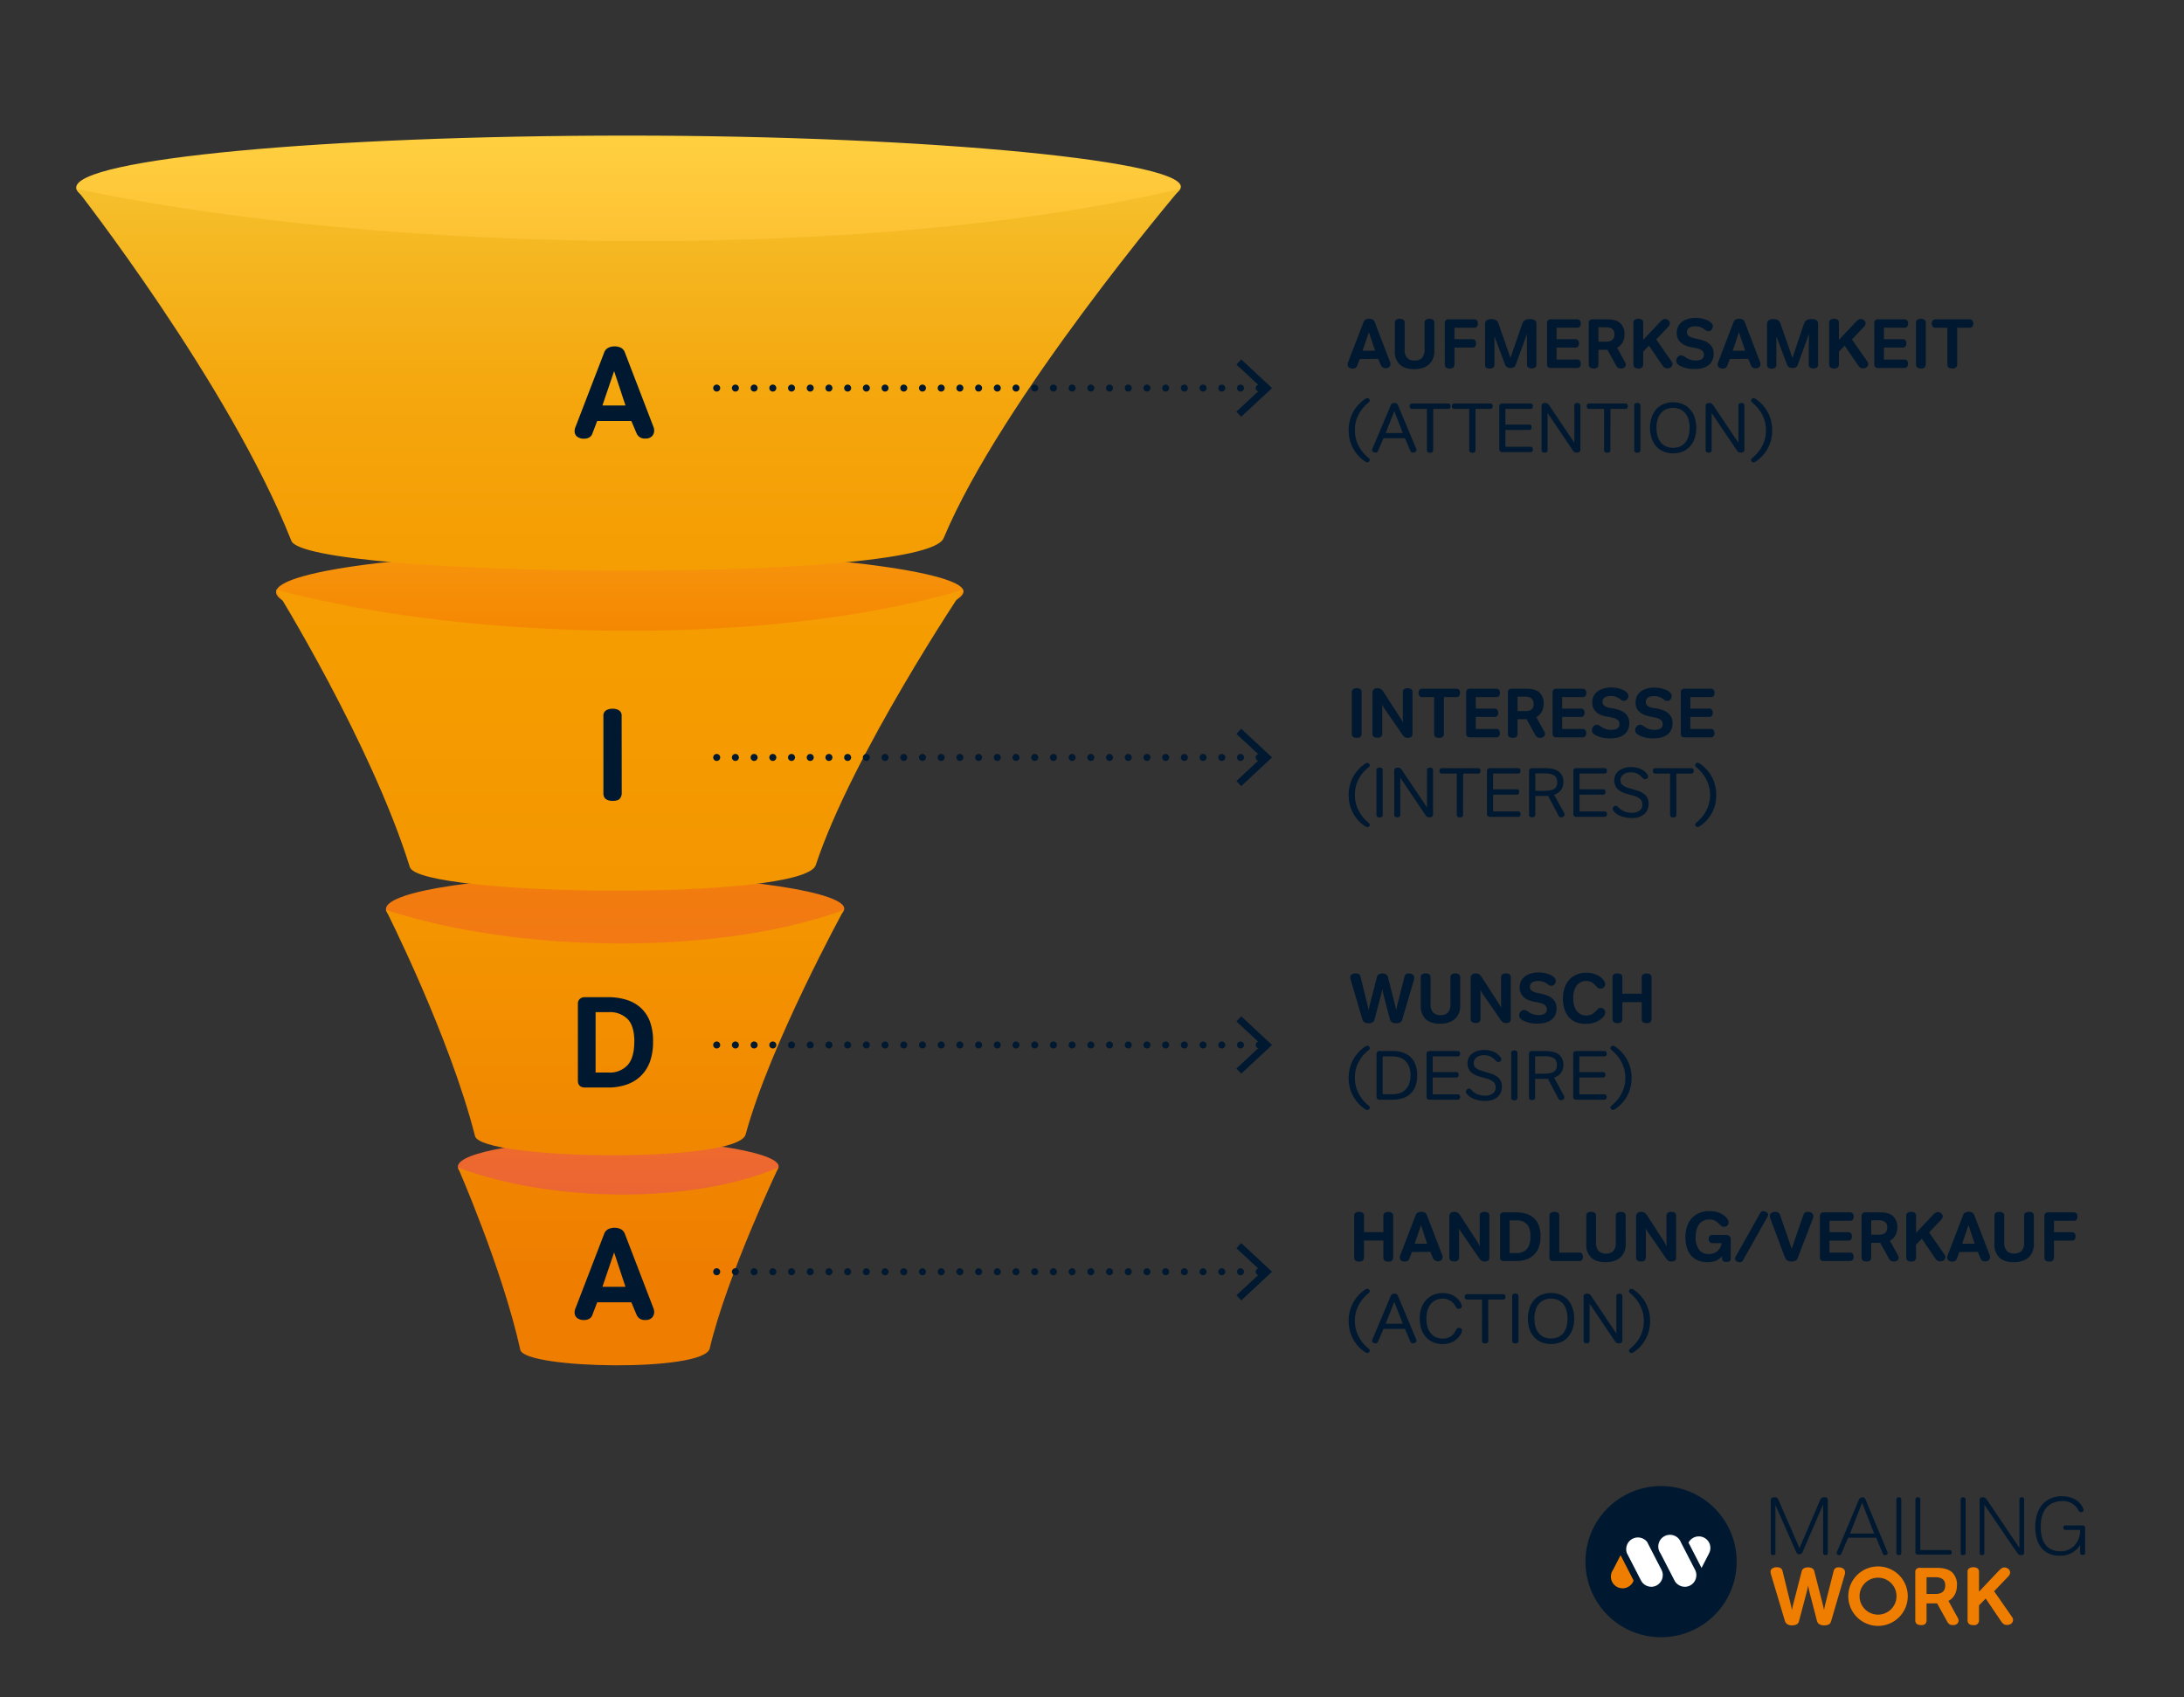 <?xml version="1.0" encoding="UTF-8"?> <svg xmlns="http://www.w3.org/2000/svg" xmlns:xlink="http://www.w3.org/1999/xlink" viewBox="0 0 934 726"><rect x="0" y="0" width="934" height="726" fill="#333333" stroke="none"/><defs><style>.a{fill:url(#a);}.b{fill:url(#b);}.c,.g{fill:none;}.c{stroke:#001930;stroke-linecap:round;stroke-linejoin:round;stroke-width:3px;stroke-dasharray:0 8;}.d{fill:#001930;}.e{fill:#ef7d00;}.f{fill:#fff;}</style><linearGradient id="a" x1="268.8" y1="58.03" x2="268.8" y2="513.42" gradientUnits="userSpaceOnUse"><stop offset="0" stop-color="#ffd040"></stop><stop offset="0.24" stop-color="#faad22"></stop><stop offset="0.48" stop-color="#f58500"></stop><stop offset="0.62" stop-color="#f48106"></stop><stop offset="0.8" stop-color="#f17618"></stop><stop offset="0.99" stop-color="#ec6633"></stop></linearGradient><linearGradient id="b" x1="268.68" y1="80.77" x2="268.68" y2="584.03" gradientUnits="userSpaceOnUse"><stop offset="0" stop-color="#f5c02c"></stop><stop offset="0.06" stop-color="#f5b620"></stop><stop offset="0.17" stop-color="#f5a70e"></stop><stop offset="0.3" stop-color="#f59e03"></stop><stop offset="0.44" stop-color="#f59b00"></stop><stop offset="0.62" stop-color="#f49500"></stop><stop offset="0.86" stop-color="#f08300"></stop><stop offset="0.93" stop-color="#ef7d00"></stop></linearGradient></defs><path class="a" d="M332.93,499.39c-1.81,6.18-30.47,14-68.34,14s-68.79-7.95-68.79-14.31,30.7-11.5,68.57-11.5S334.68,493.42,332.93,499.39ZM263,374.6c-54.1,0-97.95,6.39-97.95,14.27s44.18,17.75,98.27,17.75,95.05-9.74,97.63-17.4C363.4,381.81,317.05,374.6,263,374.6Zm2-138.8c-81.15,0-146.93,7.84-146.93,17.5s66.27,21.78,147.41,21.78,142.57-12,146.44-21.35C415.61,244.64,346.07,235.8,264.93,235.8ZM268.68,58C138.29,58,32.59,68,32.59,80.23s106.48,27.62,236.87,27.62S498.53,92.69,504.77,80.77C510.8,69.25,399.07,58,268.68,58Z"></path><path class="b" d="M303.51,576.84c-2.37,10.13-79.18,8.84-81,.56-7.69-34.79-26.7-78-26.7-78,40.28,15.16,100,15.72,137.13,0C332.93,499.39,310.76,546,303.51,576.84ZM360.9,389.22c-53,19.49-138.36,18.79-195.9,0,0,0,27.15,53.6,38.15,96.75,2.61,10.27,112.33,11.86,115.73-.69C329.22,447,360.9,389.22,360.9,389.22Zm51-137c-79.52,23.91-207.54,23.05-293.85,0,0,0,40.73,65.75,57.22,118.69,3.92,12.6,168.51,14.55,173.6-.86C364.33,323.13,411.85,252.26,411.85,252.26ZM504.77,80.77C377,111.1,171.29,110,32.59,80.77c0,0,65.45,83.41,92,150.56,6.3,16,270.76,18.46,278.94-1.08C428.41,170.67,504.77,80.77,504.77,80.77Z"></path><line class="c" x1="306.5" y1="166" x2="540.75" y2="166"></line><polygon class="d" points="530.81 178.27 528.76 176.07 539.6 166 528.76 155.93 530.81 153.73 544 166 530.81 178.27"></polygon><line class="c" x1="306.5" y1="324" x2="540.75" y2="324"></line><polygon class="d" points="530.81 336.27 528.76 334.07 539.6 324 528.76 313.93 530.81 311.73 544 324 530.81 336.27"></polygon><line class="c" x1="306.5" y1="447" x2="540.75" y2="447"></line><polygon class="d" points="530.81 459.27 528.76 457.07 539.6 447 528.76 436.93 530.81 434.73 544 447 530.81 459.27"></polygon><line class="c" x1="306.5" y1="544" x2="540.75" y2="544"></line><polygon class="d" points="530.81 556.27 528.76 554.07 539.6 544 528.76 533.93 530.81 531.73 544 544 530.81 556.27"></polygon><path class="d" d="M581.51,153.57l-1.11,2.91a1.64,1.64,0,0,1-.74.9,2.17,2.17,0,0,1-1.06.27,2.53,2.53,0,0,1-1.74-.49,1.63,1.63,0,0,1-.54-1.25,2.38,2.38,0,0,1,.21-1l6.57-17.07a2,2,0,0,1,1-1.18,3.36,3.36,0,0,1,1.43-.32,3.39,3.39,0,0,1,1.39.29,2,2,0,0,1,1,1.18l6.54,17a2.41,2.41,0,0,1,.18.9,1.85,1.85,0,0,1-.5,1.29,2.35,2.35,0,0,1-3.55-.66l-1.2-2.85Zm3.9-11.49L582.74,150h5.31Z"></path><path class="d" d="M613.4,150.18a8.42,8.42,0,0,1-.62,3.33,6.56,6.56,0,0,1-1.74,2.42,7.63,7.63,0,0,1-2.71,1.48,11.45,11.45,0,0,1-3.51.51q-4.11,0-6.21-2a7.54,7.54,0,0,1-2.1-5.76V138.06a1.43,1.43,0,0,1,.58-1.29,2.76,2.76,0,0,1,1.55-.39,2.61,2.61,0,0,1,1.5.39,1.45,1.45,0,0,1,.57,1.29V149.4a5.21,5.21,0,0,0,1.09,3.71,4.23,4.23,0,0,0,3.17,1.12,4.16,4.16,0,0,0,3.15-1.12,5.25,5.25,0,0,0,1.08-3.71V138.09a1.47,1.47,0,0,1,.58-1.32,2.76,2.76,0,0,1,1.55-.39,2.61,2.61,0,0,1,1.5.39,1.48,1.48,0,0,1,.57,1.32Z"></path><path class="d" d="M617.87,138.09a1.49,1.49,0,0,1,.4-1.06,1.64,1.64,0,0,1,1.25-.44h10.86a1.53,1.53,0,0,1,1.24.48,2,2,0,0,1,.41,1.32,2.25,2.25,0,0,1-.35,1.29,1.35,1.35,0,0,1-1.21.51H622v4.89h7.68a1.4,1.4,0,0,1,1.17.5,2,2,0,0,1,.39,1.3,2.25,2.25,0,0,1-.35,1.29,1.35,1.35,0,0,1-1.21.51H622v7.17a2,2,0,0,1-.41,1.23,2,2,0,0,1-1.63.54,2.4,2.4,0,0,1-1.59-.42,1.71,1.71,0,0,1-.48-1.35Z"></path><path class="d" d="M653,142.86,648.23,156a1.88,1.88,0,0,1-.86,1.1,2.75,2.75,0,0,1-1.33.31,2.55,2.55,0,0,1-1.62-.43,2.83,2.83,0,0,1-.84-1.22l-4.47-11.88v12.09a1.75,1.75,0,0,1-.44,1.19,2.07,2.07,0,0,1-1.6.49,2.23,2.23,0,0,1-1.55-.42,1.81,1.81,0,0,1-.43-1.35V138.57a1.74,1.74,0,0,1,.75-1.59,3.75,3.75,0,0,1,2-.48,3.48,3.48,0,0,1,2,.5,2.68,2.68,0,0,1,1,1.39l5.13,14.7L651,138.51a2.66,2.66,0,0,1,1.15-1.54,4.33,4.33,0,0,1,2.18-.47,3.62,3.62,0,0,1,2,.47,1.57,1.57,0,0,1,.72,1.42v17.55a1.75,1.75,0,0,1-.44,1.19,2.82,2.82,0,0,1-3.13,0,1.86,1.86,0,0,1-.45-1.34Z"></path><path class="d" d="M663.26,157.41q-1.65,0-1.65-1.59V138.09A1.43,1.43,0,0,1,662,137a1.67,1.67,0,0,1,1.22-.42h11.12a1.59,1.59,0,0,1,1.27.48,1.94,1.94,0,0,1,.42,1.32,2.18,2.18,0,0,1-.36,1.29,1.43,1.43,0,0,1-1.23.51h-8.77v4.89h8a1.41,1.41,0,0,1,1.18.51,2,2,0,0,1,.41,1.29,2.26,2.26,0,0,1-.36,1.29,1.4,1.4,0,0,1-1.23.51h-8v5.13h8.95a1.23,1.23,0,0,1,1.05.5,2.15,2.15,0,0,1,.36,1.3,2.18,2.18,0,0,1-.36,1.29,1.46,1.46,0,0,1-1.26.51Z"></path><path class="d" d="M687.44,149.64h-3.87v6.27a1.88,1.88,0,0,1-.41,1.2,2,2,0,0,1-1.61.51c-1.42,0-2.12-.59-2.12-1.77V138.09a1.39,1.39,0,0,1,.45-1.09,1.63,1.63,0,0,1,1.14-.41h6.15q3.95,0,5.76,1.64a6.2,6.2,0,0,1,1.79,4.81,8.35,8.35,0,0,1-.14,1.55,7.49,7.49,0,0,1-.51,1.56,6.34,6.34,0,0,1-1,1.44,5.33,5.33,0,0,1-1.5,1.15l3.44,6.24a3.67,3.67,0,0,1,.2.47,1.44,1.44,0,0,1,.08.46,1.6,1.6,0,0,1-.53,1.23,2.3,2.3,0,0,1-1.6.48,2.14,2.14,0,0,1-1.22-.31,2.58,2.58,0,0,1-.79-.92Zm3-6.57a3.79,3.79,0,0,0-.18-1.18,2.4,2.4,0,0,0-.6-1,3,3,0,0,0-1.12-.65,5.37,5.37,0,0,0-1.74-.24h-3.23v6.15h3.23a5.37,5.37,0,0,0,1.74-.24,2.92,2.92,0,0,0,1.12-.66,2.51,2.51,0,0,0,.6-1A4.06,4.06,0,0,0,690.44,143.07Z"></path><path class="d" d="M705.2,147.87l-2.47,2.52v5.46a2,2,0,0,1-.42,1.23,2,2,0,0,1-1.64.54c-1.43,0-2.13-.59-2.13-1.77V138.06a1.43,1.43,0,0,1,.58-1.29,2.76,2.76,0,0,1,1.55-.39,2.61,2.61,0,0,1,1.5.39,1.47,1.47,0,0,1,.56,1.29v7.29l7.39-7.8a7.45,7.45,0,0,1,.86-.75,1.76,1.76,0,0,1,1.06-.33,2,2,0,0,1,.82.15,2.81,2.81,0,0,1,.64.39,1.68,1.68,0,0,1,.63,1.35,1.61,1.61,0,0,1-.19.72,3,3,0,0,1-.52.72l-5.13,5.4,6.68,9.6a1.62,1.62,0,0,1,.28.93,1.69,1.69,0,0,1-.61,1.29,2.41,2.41,0,0,1-1.68.54,1.93,1.93,0,0,1-1.15-.33,3.35,3.35,0,0,1-.85-.9Z"></path><path class="d" d="M726.25,145.08a18.11,18.11,0,0,1,2.34.65,7.64,7.64,0,0,1,2.12,1.11,5.5,5.5,0,0,1,1.54,1.8,5.57,5.57,0,0,1,.61,2.71,6.51,6.51,0,0,1-.65,3,5.67,5.67,0,0,1-1.75,2,7.52,7.52,0,0,1-2.62,1.15,13.66,13.66,0,0,1-3.21.36,13.52,13.52,0,0,1-3.94-.49,11.79,11.79,0,0,1-2.6-1.1,2.5,2.5,0,0,1-1-1,2.12,2.12,0,0,1-.22-.9,2.45,2.45,0,0,1,.35-1.29,2.42,2.42,0,0,1,.71-.75,1.84,1.84,0,0,1,1-.33,1.93,1.93,0,0,1,.9.21c.26.14.55.32.89.54l.81.53a5.58,5.58,0,0,0,.95.45,7.78,7.78,0,0,0,1.19.33,7.55,7.55,0,0,0,1.52.13,4.72,4.72,0,0,0,2.6-.58,2.06,2.06,0,0,0,.88-1.85,2.18,2.18,0,0,0-.87-1.89,6.64,6.64,0,0,0-2.67-1l-1.58-.3a14.86,14.86,0,0,1-2.44-.67,7.38,7.38,0,0,1-2.06-1.16,5.36,5.36,0,0,1-1.45-1.78,5.85,5.85,0,0,1-.53-2.6,6.23,6.23,0,0,1,.52-2.56,5.52,5.52,0,0,1,1.56-2,7.53,7.53,0,0,1,2.55-1.34,11.55,11.55,0,0,1,3.49-.48,12.9,12.9,0,0,1,2.63.27,10.71,10.71,0,0,1,2.34.75,5.69,5.69,0,0,1,1.69,1.14,2,2,0,0,1,.66,1.47,2.21,2.21,0,0,1-.85,1.7,1.63,1.63,0,0,1-.94.34,2.26,2.26,0,0,1-.83-.13,2.7,2.7,0,0,1-.73-.47,9.06,9.06,0,0,0-1.67-1,6,6,0,0,0-2.56-.45,5.66,5.66,0,0,0-1.67.21,3,3,0,0,0-1.08.56,1.88,1.88,0,0,0-.57.81,2.79,2.79,0,0,0-.17.94,1.82,1.82,0,0,0,.26,1,2.36,2.36,0,0,0,.69.72,4.46,4.46,0,0,0,1,.51,7.36,7.36,0,0,0,1.23.33Z"></path><path class="d" d="M739.75,153.57l-1.11,2.91a1.63,1.63,0,0,1-.73.9,2.21,2.21,0,0,1-1.07.27,2.53,2.53,0,0,1-1.74-.49,1.63,1.63,0,0,1-.54-1.25,2.24,2.24,0,0,1,.22-1l6.56-17.07a2,2,0,0,1,1-1.18,3.32,3.32,0,0,1,1.43-.32,3.43,3.43,0,0,1,1.39.29,2,2,0,0,1,1,1.18l6.54,17a2.41,2.41,0,0,1,.18.9,1.84,1.84,0,0,1-.49,1.29,2,2,0,0,1-1.55.54,2,2,0,0,1-2-1.2l-1.2-2.85Zm3.9-11.49L741,150h5.31Z"></path><path class="d" d="M773.59,142.86,768.85,156a1.87,1.87,0,0,1-.85,1.1,2.79,2.79,0,0,1-1.34.31A2.55,2.55,0,0,1,765,157a2.83,2.83,0,0,1-.84-1.22l-4.47-11.88v12.09a1.74,1.74,0,0,1-.43,1.19,2.09,2.09,0,0,1-1.61.49,2.2,2.2,0,0,1-1.54-.42,1.81,1.81,0,0,1-.44-1.35V138.57a1.74,1.74,0,0,1,.75-1.59,3.75,3.75,0,0,1,2-.48,3.52,3.52,0,0,1,2,.5,2.66,2.66,0,0,1,1,1.39l5.13,14.7,4.92-14.58a2.67,2.67,0,0,1,1.16-1.54,4.29,4.29,0,0,1,2.17-.47,3.62,3.62,0,0,1,2,.47,1.55,1.55,0,0,1,.72,1.42v17.55a1.74,1.74,0,0,1-.43,1.19,2.83,2.83,0,0,1-3.14,0,1.86,1.86,0,0,1-.45-1.34Z"></path><path class="d" d="M788.89,147.87l-2.46,2.52v5.46a2,2,0,0,1-.42,1.23,2,2,0,0,1-1.65.54q-2.13,0-2.13-1.77V138.06a1.44,1.44,0,0,1,.59-1.29,2.72,2.72,0,0,1,1.54-.39,2.61,2.61,0,0,1,1.5.39,1.45,1.45,0,0,1,.57,1.29v7.29l7.38-7.8a7.53,7.53,0,0,1,.87-.75,1.73,1.73,0,0,1,1.05-.33,2.09,2.09,0,0,1,.83.15,2.81,2.81,0,0,1,.64.39,1.71,1.71,0,0,1,.63,1.35,1.61,1.61,0,0,1-.19.72,2.79,2.79,0,0,1-.53.72L792,145.2l6.69,9.6a1.71,1.71,0,0,1-.33,2.22,2.42,2.42,0,0,1-1.68.54,1.93,1.93,0,0,1-1.15-.33,3.54,3.54,0,0,1-.86-.9Z"></path><path class="d" d="M803.2,157.41q-1.65,0-1.65-1.59V138.09A1.44,1.44,0,0,1,802,137a1.66,1.66,0,0,1,1.21-.42h11.13a1.59,1.59,0,0,1,1.26.48,1.94,1.94,0,0,1,.42,1.32,2.18,2.18,0,0,1-.36,1.29,1.4,1.4,0,0,1-1.23.51h-8.76v4.89h8a1.43,1.43,0,0,1,1.19.51,2,2,0,0,1,.4,1.29,2.18,2.18,0,0,1-.36,1.29,1.4,1.4,0,0,1-1.23.51h-8v5.13h8.94a1.22,1.22,0,0,1,1,.5,2.15,2.15,0,0,1,.36,1.3,2.18,2.18,0,0,1-.36,1.29,1.44,1.44,0,0,1-1.26.51Z"></path><path class="d" d="M823.57,155.85a2,2,0,0,1-.42,1.23,2,2,0,0,1-1.65.54q-2.13,0-2.13-1.77V138.06a1.44,1.44,0,0,1,.59-1.29,2.72,2.72,0,0,1,1.54-.39,2.61,2.61,0,0,1,1.5.39,1.45,1.45,0,0,1,.57,1.29Z"></path><path class="d" d="M837,140.19v15.75a1.71,1.71,0,0,1-.45,1.19,2.13,2.13,0,0,1-1.62.49q-2.13,0-2.13-1.68V140.19h-5.07a1.37,1.37,0,0,1-1.23-.54,2.22,2.22,0,0,1-.36-1.26,2.16,2.16,0,0,1,.38-1.26,1.3,1.3,0,0,1,1.15-.54h14.7a1.32,1.32,0,0,1,1.14.54,2.1,2.1,0,0,1,.39,1.26,2.22,2.22,0,0,1-.36,1.26,1.37,1.37,0,0,1-1.23.54Z"></path><path class="d" d="M579.43,184.08a15.69,15.69,0,0,0,.3,3,13.87,13.87,0,0,0,1,3,15.1,15.1,0,0,0,1.8,3,17.5,17.5,0,0,0,2.81,2.85,1.19,1.19,0,0,1,.37.42.88.88,0,0,1,.08.33,1.08,1.08,0,0,1-.3.75.94.94,0,0,1-.72.33,1.1,1.1,0,0,1-.47-.1l-.49-.26a15,15,0,0,1-2.72-2.26,15.73,15.73,0,0,1-3.78-6.75,17.44,17.44,0,0,1,0-8.69,15.68,15.68,0,0,1,3.78-6.76,16.19,16.19,0,0,1,2.72-2.3l.49-.25a1.12,1.12,0,0,1,.47-.11.94.94,0,0,1,.72.33,1.08,1.08,0,0,1,.3.75.88.88,0,0,1-.08.33,1.19,1.19,0,0,1-.37.42A18.46,18.46,0,0,0,582.5,175a15.1,15.1,0,0,0-1.8,3,13.86,13.86,0,0,0-1,3A15.87,15.87,0,0,0,579.43,184.08Z"></path><path class="d" d="M588.28,193.62a2.06,2.06,0,0,1-1-.28.88.88,0,0,1-.49-.8,1.29,1.29,0,0,1,0-.24,1.66,1.66,0,0,1,.15-.39l7.89-18.72a1.54,1.54,0,0,1,.49-.58,1.64,1.64,0,0,1,1-.23,1.73,1.73,0,0,1,1,.23,1.33,1.33,0,0,1,.47.58l7.83,18.66a1.21,1.21,0,0,1,.13.38,2.29,2.29,0,0,1,0,.25.94.94,0,0,1-.5.84,2,2,0,0,1-1.06.3.92.92,0,0,1-.66-.22,1.76,1.76,0,0,1-.39-.56l-2.31-5.4h-9.18l-2.34,5.43A1.06,1.06,0,0,1,588.28,193.62Zm8-17.76-3.69,9.36h7.32Z"></path><path class="d" d="M612.91,192.39a1.16,1.16,0,0,1-.35,1,1.53,1.53,0,0,1-1,.27,1.57,1.57,0,0,1-1-.27,1.15,1.15,0,0,1-.34-1V174.9H604a1.12,1.12,0,0,1-.89-.3,1.31,1.31,0,0,1-.25-.87,1.23,1.23,0,0,1,.25-.85,1.16,1.16,0,0,1,.89-.29h15.18a1.13,1.13,0,0,1,.88.29,1.23,1.23,0,0,1,.26.85,1.31,1.31,0,0,1-.26.87,1.1,1.1,0,0,1-.88.3h-6.27Z"></path><path class="d" d="M631,192.39a1.16,1.16,0,0,1-.35,1,1.53,1.53,0,0,1-1,.27,1.57,1.57,0,0,1-1-.27,1.15,1.15,0,0,1-.34-1V174.9h-6.27a1.12,1.12,0,0,1-.89-.3,1.31,1.31,0,0,1-.25-.87,1.23,1.23,0,0,1,.25-.85,1.16,1.16,0,0,1,.89-.29h15.18a1.13,1.13,0,0,1,.88.29,1.23,1.23,0,0,1,.26.85,1.31,1.31,0,0,1-.26.87,1.1,1.1,0,0,1-.88.3H631Z"></path><path class="d" d="M643.81,183.93v7.17h10.62a1.09,1.09,0,0,1,.85.29,1.23,1.23,0,0,1,.26.85,1.31,1.31,0,0,1-.26.87,1.06,1.06,0,0,1-.85.3H642.55a1.58,1.58,0,0,1-1-.3,1.19,1.19,0,0,1-.37-1V173.88a1.19,1.19,0,0,1,.37-1,1.58,1.58,0,0,1,1-.3h11.88a1.09,1.09,0,0,1,.85.29,1.23,1.23,0,0,1,.26.85,1.31,1.31,0,0,1-.26.87,1.06,1.06,0,0,1-.85.3H643.81v6.72h10.05a1.09,1.09,0,0,1,.85.29,1.23,1.23,0,0,1,.26.85,1.31,1.31,0,0,1-.26.87,1.06,1.06,0,0,1-.85.3Z"></path><path class="d" d="M661.84,176.67v15.78a1.08,1.08,0,0,1-.35.92,1.91,1.91,0,0,1-1.89,0,1.08,1.08,0,0,1-.34-.92V173.67a1.13,1.13,0,0,1,.4-1,2,2,0,0,1,1.16-.29,1.67,1.67,0,0,1,1.09.32,3.65,3.65,0,0,1,.71.82l10.65,15.87V173.55a1.06,1.06,0,0,1,.34-.91,1.58,1.58,0,0,1,.95-.26,1.54,1.54,0,0,1,.94.26,1.06,1.06,0,0,1,.35.91v18.78a1.16,1.16,0,0,1-.41,1,2,2,0,0,1-1.15.28,1.68,1.68,0,0,1-1.1-.31,3.69,3.69,0,0,1-.7-.83Z"></path><path class="d" d="M688.69,192.39a1.16,1.16,0,0,1-.35,1,1.53,1.53,0,0,1-1,.27,1.57,1.57,0,0,1-1-.27,1.16,1.16,0,0,1-.35-1V174.9h-6.26a1.12,1.12,0,0,1-.89-.3,1.31,1.31,0,0,1-.26-.87,1.23,1.23,0,0,1,.26-.85,1.16,1.16,0,0,1,.89-.29H695a1.13,1.13,0,0,1,.88.29,1.23,1.23,0,0,1,.26.85,1.31,1.31,0,0,1-.26.87,1.1,1.1,0,0,1-.88.3h-6.27Z"></path><path class="d" d="M698.88,173.61a1.16,1.16,0,0,1,.35-1,1.9,1.9,0,0,1,1.95,0,1.16,1.16,0,0,1,.35,1v18.78a1.16,1.16,0,0,1-.35,1,1.9,1.9,0,0,1-1.95,0,1.16,1.16,0,0,1-.35-1Z"></path><path class="d" d="M725.41,183a13.53,13.53,0,0,1-.72,4.55,10,10,0,0,1-2,3.45,8.69,8.69,0,0,1-3.13,2.17,10.64,10.64,0,0,1-4.06.75,10.5,10.5,0,0,1-4-.75,8.64,8.64,0,0,1-3.14-2.17,10,10,0,0,1-2-3.45,14.51,14.51,0,0,1,0-9.09,10,10,0,0,1,2-3.45,8.66,8.66,0,0,1,3.14-2.18,10.5,10.5,0,0,1,4-.75,10.64,10.64,0,0,1,4.06.75,8.71,8.71,0,0,1,3.13,2.18,10,10,0,0,1,2,3.45A13.47,13.47,0,0,1,725.41,183Zm-17,0a12.47,12.47,0,0,0,.46,3.53,7.28,7.28,0,0,0,1.35,2.68,6.1,6.1,0,0,0,2.22,1.73,7.1,7.1,0,0,0,3.05.61,7.25,7.25,0,0,0,3.07-.61,6.19,6.19,0,0,0,2.22-1.73,7.6,7.6,0,0,0,1.35-2.68,14.3,14.3,0,0,0,0-7,7.61,7.61,0,0,0-1.35-2.7,6.16,6.16,0,0,0-2.22-1.72,7.25,7.25,0,0,0-3.07-.62,7.1,7.1,0,0,0-3.05.62,6.08,6.08,0,0,0-2.22,1.72,7.29,7.29,0,0,0-1.35,2.7A12.48,12.48,0,0,0,708.39,183Z"></path><path class="d" d="M732,176.67v15.78a1.08,1.08,0,0,1-.34.92,1.58,1.58,0,0,1-.95.25,1.54,1.54,0,0,1-.94-.25,1.08,1.08,0,0,1-.35-.92V173.67a1.14,1.14,0,0,1,.41-1,2,2,0,0,1,1.15-.29,1.68,1.68,0,0,1,1.1.32,3.92,3.92,0,0,1,.71.82l10.64,15.87V173.55a1.06,1.06,0,0,1,.35-.91,1.54,1.54,0,0,1,.94-.26,1.58,1.58,0,0,1,.95.26,1.06,1.06,0,0,1,.34.91v18.78a1.15,1.15,0,0,1-.4,1,2,2,0,0,1-1.15.28,1.66,1.66,0,0,1-1.1-.31,4,4,0,0,1-.71-.83Z"></path><path class="d" d="M755.22,184.08a15.87,15.87,0,0,0-.3-3.06,13.86,13.86,0,0,0-1-3,14.76,14.76,0,0,0-1.82-3,19.72,19.72,0,0,0-2.79-2.88,1.19,1.19,0,0,1-.37-.42.88.88,0,0,1-.08-.33,1.08,1.08,0,0,1,.3-.75.94.94,0,0,1,.72-.33,1.12,1.12,0,0,1,.47.11l.5.25a16.54,16.54,0,0,1,2.71,2.3,15.68,15.68,0,0,1,3.78,6.76,17.44,17.44,0,0,1,0,8.69,15.73,15.73,0,0,1-3.78,6.75,15.34,15.34,0,0,1-2.71,2.26l-.5.26a1.1,1.1,0,0,1-.47.1.94.94,0,0,1-.72-.33,1.08,1.08,0,0,1-.3-.75.88.88,0,0,1,.08-.33,1.19,1.19,0,0,1,.37-.42,18.64,18.64,0,0,0,2.79-2.85,14.76,14.76,0,0,0,1.82-3,13.87,13.87,0,0,0,1-3A15.69,15.69,0,0,0,755.22,184.08Z"></path><path class="d" d="M582.32,313.85a2,2,0,0,1-.42,1.23,2,2,0,0,1-1.65.54q-2.13,0-2.13-1.77V296.06a1.43,1.43,0,0,1,.58-1.29,2.76,2.76,0,0,1,1.55-.39,2.61,2.61,0,0,1,1.5.39,1.45,1.45,0,0,1,.57,1.29Z"></path><path class="d" d="M589.13,294.38a2.77,2.77,0,0,1,1.2.27,3.37,3.37,0,0,1,1.17,1.08l7.59,11.73c.14.22.3.5.49.83s.35.6.47.82c0-.36-.08-.8-.11-1.33s0-1,0-1.49V296.12a1.53,1.53,0,0,1,.55-1.35,2.61,2.61,0,0,1,1.52-.39,2.58,2.58,0,0,1,1.51.39,1.54,1.54,0,0,1,.56,1.35V313.7a4,4,0,0,1-.06.68,1.36,1.36,0,0,1-.86,1.06,2.72,2.72,0,0,1-1.09.18,2.55,2.55,0,0,1-1.28-.3,3,3,0,0,1-1-1l-7.53-10.92c-.16-.24-.36-.54-.59-.91s-.43-.73-.61-1.07c0,.34.06.77.07,1.28s0,.9,0,1.18v9.93a2,2,0,0,1-.42,1.23,2,2,0,0,1-1.65.54q-2.13,0-2.13-1.77V296.33a1.71,1.71,0,0,1,.63-1.48A2.56,2.56,0,0,1,589.13,294.38Z"></path><path class="d" d="M617.51,298.19v15.75a1.71,1.71,0,0,1-.45,1.19,2.13,2.13,0,0,1-1.62.49q-2.13,0-2.13-1.68V298.19h-5.07a1.37,1.37,0,0,1-1.23-.54,2.22,2.22,0,0,1-.36-1.26,2.15,2.15,0,0,1,.37-1.26,1.32,1.32,0,0,1,1.16-.54h14.7a1.32,1.32,0,0,1,1.14.54,2.1,2.1,0,0,1,.39,1.26,2.22,2.22,0,0,1-.36,1.26,1.37,1.37,0,0,1-1.23.54Z"></path><path class="d" d="M628.67,315.41q-1.65,0-1.65-1.59V296.09a1.43,1.43,0,0,1,.43-1.08,1.69,1.69,0,0,1,1.22-.42H639.8a1.59,1.59,0,0,1,1.26.48,1.94,1.94,0,0,1,.42,1.32,2.18,2.18,0,0,1-.36,1.29,1.4,1.4,0,0,1-1.23.51h-8.76v4.89h8a1.41,1.41,0,0,1,1.18.51,2,2,0,0,1,.41,1.29,2.18,2.18,0,0,1-.36,1.29,1.4,1.4,0,0,1-1.23.51h-8v5.13h8.94a1.22,1.22,0,0,1,1,.5,2.15,2.15,0,0,1,.36,1.3,2.18,2.18,0,0,1-.36,1.29,1.44,1.44,0,0,1-1.26.51Z"></path><path class="d" d="M652.85,307.64H649v6.27a1.88,1.88,0,0,1-.41,1.2,2,2,0,0,1-1.6.51q-2.13,0-2.13-1.77V296.09a1.39,1.39,0,0,1,.45-1.09,1.64,1.64,0,0,1,1.14-.41h6.15q4,0,5.76,1.64a6.17,6.17,0,0,1,1.8,4.81,8.38,8.38,0,0,1-.15,1.55,6.47,6.47,0,0,1-.51,1.56,6,6,0,0,1-1,1.44,5.33,5.33,0,0,1-1.5,1.15l3.45,6.24a3.56,3.56,0,0,1,.19.47,1.44,1.44,0,0,1,.08.46,1.6,1.6,0,0,1-.53,1.23,2.3,2.3,0,0,1-1.6.48,2.14,2.14,0,0,1-1.22-.31,2.58,2.58,0,0,1-.79-.92Zm3-6.57a3.79,3.79,0,0,0-.18-1.18,2.3,2.3,0,0,0-.6-1,3,3,0,0,0-1.11-.65,5.37,5.37,0,0,0-1.74-.24H649v6.15h3.24A5.37,5.37,0,0,0,654,304a2.88,2.88,0,0,0,1.11-.66,2.4,2.4,0,0,0,.6-1A4.06,4.06,0,0,0,655.85,301.07Z"></path><path class="d" d="M665.6,315.41q-1.65,0-1.65-1.59V296.09a1.43,1.43,0,0,1,.43-1.08,1.69,1.69,0,0,1,1.22-.42h11.13a1.59,1.59,0,0,1,1.26.48,1.94,1.94,0,0,1,.42,1.32,2.18,2.18,0,0,1-.36,1.29,1.4,1.4,0,0,1-1.23.51h-8.76v4.89h8a1.41,1.41,0,0,1,1.18.51,2,2,0,0,1,.41,1.29,2.18,2.18,0,0,1-.36,1.29,1.4,1.4,0,0,1-1.23.51h-8v5.13H677a1.22,1.22,0,0,1,1,.5,2.15,2.15,0,0,1,.36,1.3,2.18,2.18,0,0,1-.36,1.29,1.44,1.44,0,0,1-1.26.51Z"></path><path class="d" d="M690.17,303.08a18.57,18.57,0,0,1,2.34.65,7.72,7.72,0,0,1,2.11,1.11,5.28,5.28,0,0,1,2.15,4.51,6.51,6.51,0,0,1-.65,3,5.67,5.67,0,0,1-1.75,2,7.47,7.47,0,0,1-2.61,1.15,13.75,13.75,0,0,1-3.22.36,13.57,13.57,0,0,1-3.94-.49,11.69,11.69,0,0,1-2.59-1.1,2.54,2.54,0,0,1-1-1,2.12,2.12,0,0,1-.22-.9,2.46,2.46,0,0,1,.36-1.29,2.39,2.39,0,0,1,.7-.75,1.84,1.84,0,0,1,.95-.33,1.9,1.9,0,0,1,.9.21q.39.21.9.54c.26.18.53.36.81.53a5.47,5.47,0,0,0,.94.45,8.12,8.12,0,0,0,1.19.33,7.59,7.59,0,0,0,1.53.13,4.71,4.71,0,0,0,2.59-.58,2.06,2.06,0,0,0,.89-1.85,2.18,2.18,0,0,0-.87-1.89,6.69,6.69,0,0,0-2.67-1l-1.59-.3A15,15,0,0,1,685,306a7.44,7.44,0,0,1-2.07-1.16,5.49,5.49,0,0,1-1.45-1.78,5.85,5.85,0,0,1-.53-2.6,6.23,6.23,0,0,1,.52-2.56,5.52,5.52,0,0,1,1.56-2,7.53,7.53,0,0,1,2.55-1.34,11.61,11.61,0,0,1,3.5-.48,12.88,12.88,0,0,1,2.62.27,10.71,10.71,0,0,1,2.34.75,5.69,5.69,0,0,1,1.69,1.14,2,2,0,0,1,.67,1.47,2.27,2.27,0,0,1-.24,1,2.17,2.17,0,0,1-.62.74,1.63,1.63,0,0,1-.94.34,2.3,2.3,0,0,1-.83-.13,2.7,2.7,0,0,1-.73-.47,8.73,8.73,0,0,0-1.67-1,6,6,0,0,0-2.56-.45,5.66,5.66,0,0,0-1.67.21,3,3,0,0,0-1.08.56,1.88,1.88,0,0,0-.57.81,2.77,2.77,0,0,0-.16.94,1.81,1.81,0,0,0,.25,1,2.36,2.36,0,0,0,.69.72,4.55,4.55,0,0,0,1,.51,6.88,6.88,0,0,0,1.23.33Z"></path><path class="d" d="M708.68,303.08a18.57,18.57,0,0,1,2.34.65,7.87,7.87,0,0,1,2.11,1.11,5.28,5.28,0,0,1,2.15,4.51,6.51,6.51,0,0,1-.65,3,5.67,5.67,0,0,1-1.75,2,7.47,7.47,0,0,1-2.61,1.15,13.75,13.75,0,0,1-3.22.36,13.57,13.57,0,0,1-3.94-.49,11.69,11.69,0,0,1-2.59-1.1,2.54,2.54,0,0,1-1-1,2.12,2.12,0,0,1-.22-.9,2.46,2.46,0,0,1,.36-1.29,2.39,2.39,0,0,1,.7-.75,1.84,1.84,0,0,1,.94-.33,1.91,1.91,0,0,1,.91.21c.26.14.55.32.9.54s.52.36.81.53a5.47,5.47,0,0,0,.94.45,8.12,8.12,0,0,0,1.19.33,7.59,7.59,0,0,0,1.53.13,4.71,4.71,0,0,0,2.59-.58,2.06,2.06,0,0,0,.88-1.85,2.17,2.17,0,0,0-.86-1.89,6.69,6.69,0,0,0-2.67-1l-1.59-.3a15,15,0,0,1-2.43-.67,7.44,7.44,0,0,1-2.07-1.16A5.49,5.49,0,0,1,700,303.1a5.85,5.85,0,0,1-.53-2.6,6.23,6.23,0,0,1,.52-2.56,5.52,5.52,0,0,1,1.56-2,7.53,7.53,0,0,1,2.55-1.34,11.61,11.61,0,0,1,3.5-.48,12.88,12.88,0,0,1,2.62.27,10.71,10.71,0,0,1,2.34.75,5.69,5.69,0,0,1,1.69,1.14,2,2,0,0,1,.66,1.47,2.25,2.25,0,0,1-.23,1,2.17,2.17,0,0,1-.62.74,1.63,1.63,0,0,1-.94.34,2.3,2.3,0,0,1-.83-.13,2.7,2.7,0,0,1-.73-.47,9.06,9.06,0,0,0-1.67-1,6,6,0,0,0-2.57-.45,5.64,5.64,0,0,0-1.66.21,3,3,0,0,0-1.08.56,1.88,1.88,0,0,0-.57.81,2.77,2.77,0,0,0-.16.94,1.81,1.81,0,0,0,.25,1,2.36,2.36,0,0,0,.69.72,4.34,4.34,0,0,0,1,.51,6.88,6.88,0,0,0,1.23.33Z"></path><path class="d" d="M720.44,315.41c-1.11,0-1.65-.53-1.65-1.59V296.09a1.43,1.43,0,0,1,.43-1.08,1.67,1.67,0,0,1,1.22-.42h11.12a1.62,1.62,0,0,1,1.27.48,1.94,1.94,0,0,1,.42,1.32,2.19,2.19,0,0,1-.37,1.29,1.39,1.39,0,0,1-1.22.51h-8.77v4.89h8a1.41,1.41,0,0,1,1.18.51,2,2,0,0,1,.41,1.29,2.26,2.26,0,0,1-.36,1.29,1.43,1.43,0,0,1-1.23.51h-8v5.13h8.94a1.22,1.22,0,0,1,1,.5,2.15,2.15,0,0,1,.37,1.3,2.19,2.19,0,0,1-.37,1.29,1.44,1.44,0,0,1-1.26.51Z"></path><path class="d" d="M579.43,340.08a15.69,15.69,0,0,0,.3,3.05,13.87,13.87,0,0,0,1,3,15.1,15.1,0,0,0,1.8,3,17.5,17.5,0,0,0,2.81,2.85,1.19,1.19,0,0,1,.37.42.88.88,0,0,1,.08.33,1.08,1.08,0,0,1-.3.75.94.94,0,0,1-.72.33,1.1,1.1,0,0,1-.47-.1l-.49-.26a15,15,0,0,1-2.72-2.26,15.73,15.73,0,0,1-3.78-6.75,17.44,17.44,0,0,1,0-8.69,15.68,15.68,0,0,1,3.78-6.76,16.19,16.19,0,0,1,2.72-2.3l.49-.25a1.12,1.12,0,0,1,.47-.11.94.94,0,0,1,.72.33,1.08,1.08,0,0,1,.3.75.88.88,0,0,1-.08.33,1.19,1.19,0,0,1-.37.42A18.46,18.46,0,0,0,582.5,331a15.1,15.1,0,0,0-1.8,3,13.86,13.86,0,0,0-1,3A15.87,15.87,0,0,0,579.43,340.08Z"></path><path class="d" d="M588.64,329.61a1.15,1.15,0,0,1,.34-1,1.57,1.57,0,0,1,1-.27,1.53,1.53,0,0,1,1,.27,1.16,1.16,0,0,1,.35,1v18.78a1.16,1.16,0,0,1-.35,1,1.53,1.53,0,0,1-1,.27,1.57,1.57,0,0,1-1-.27,1.15,1.15,0,0,1-.34-1Z"></path><path class="d" d="M598.84,332.67v15.78a1.08,1.08,0,0,1-.35.92,1.54,1.54,0,0,1-.94.25,1.58,1.58,0,0,1-.95-.25,1.08,1.08,0,0,1-.34-.92V329.67a1.13,1.13,0,0,1,.4-1,2,2,0,0,1,1.16-.29,1.65,1.65,0,0,1,1.09.32,3.65,3.65,0,0,1,.71.82l10.65,15.87V329.55a1.06,1.06,0,0,1,.34-.91,1.58,1.58,0,0,1,.95-.26,1.54,1.54,0,0,1,.94.26,1.06,1.06,0,0,1,.35.91v18.78a1.16,1.16,0,0,1-.41,1,2,2,0,0,1-1.15.28,1.68,1.68,0,0,1-1.1-.31,3.69,3.69,0,0,1-.7-.83Z"></path><path class="d" d="M625.69,348.39a1.16,1.16,0,0,1-.35,1,1.53,1.53,0,0,1-1,.27,1.57,1.57,0,0,1-1-.27,1.15,1.15,0,0,1-.34-1V330.9h-6.27a1.12,1.12,0,0,1-.89-.3,1.31,1.31,0,0,1-.25-.87,1.23,1.23,0,0,1,.25-.85,1.16,1.16,0,0,1,.89-.29H632a1.13,1.13,0,0,1,.88.29,1.23,1.23,0,0,1,.26.85,1.31,1.31,0,0,1-.26.87,1.1,1.1,0,0,1-.88.3h-6.27Z"></path><path class="d" d="M638.53,339.93v7.17h10.62a1.09,1.09,0,0,1,.85.29,1.23,1.23,0,0,1,.26.85,1.31,1.31,0,0,1-.26.87,1.06,1.06,0,0,1-.85.3H637.27a1.58,1.58,0,0,1-1-.3,1.19,1.19,0,0,1-.37-1V329.88a1.19,1.19,0,0,1,.37-1,1.58,1.58,0,0,1,1-.3h11.88a1.09,1.09,0,0,1,.85.29,1.23,1.23,0,0,1,.26.85,1.31,1.31,0,0,1-.26.87,1.06,1.06,0,0,1-.85.3H638.53v6.72h10.05a1.09,1.09,0,0,1,.85.29,1.23,1.23,0,0,1,.26.85,1.31,1.31,0,0,1-.26.87,1.06,1.06,0,0,1-.85.3Z"></path><path class="d" d="M668.86,347.64a2.18,2.18,0,0,1,.21.54,1.89,1.89,0,0,1,0,.3,1,1,0,0,1-.47.84,1.85,1.85,0,0,1-1,.3,1,1,0,0,1-.69-.22,2.42,2.42,0,0,1-.54-.77l-4.29-8.16-.5,0h-5v7.86a1.16,1.16,0,0,1-.35,1,1.53,1.53,0,0,1-1,.27,1.48,1.48,0,0,1-1-.27,1.18,1.18,0,0,1-.33-1V329.88a1.19,1.19,0,0,1,.37-1,1.58,1.58,0,0,1,1-.3h5.34q4.14,0,6.06,1.5a5.36,5.36,0,0,1,1.92,4.5,6.85,6.85,0,0,1-.17,1.43,5.23,5.23,0,0,1-.58,1.5,5.09,5.09,0,0,1-1.2,1.38,7,7,0,0,1-2,1.09Zm-12.27-16.8v7.44h3.9a12.13,12.13,0,0,0,2.64-.24,4.5,4.5,0,0,0,1.68-.7,2.49,2.49,0,0,0,.88-1.16,4.93,4.93,0,0,0,0-3.16,2.57,2.57,0,0,0-.88-1.19,4.5,4.5,0,0,0-1.65-.73,10.7,10.7,0,0,0-2.55-.26Z"></path><path class="d" d="M675.49,339.93v7.17h10.62a1.09,1.09,0,0,1,.85.29,1.23,1.23,0,0,1,.25.85,1.31,1.31,0,0,1-.25.87,1.06,1.06,0,0,1-.85.3H674.23a1.58,1.58,0,0,1-1-.3,1.19,1.19,0,0,1-.37-1V329.88a1.19,1.19,0,0,1,.37-1,1.58,1.58,0,0,1,1-.3h11.88a1.09,1.09,0,0,1,.85.29,1.23,1.23,0,0,1,.25.85,1.31,1.31,0,0,1-.25.87,1.06,1.06,0,0,1-.85.3H675.49v6.72h10a1.09,1.09,0,0,1,.85.29,1.23,1.23,0,0,1,.26.85,1.31,1.31,0,0,1-.26.87,1.06,1.06,0,0,1-.85.3Z"></path><path class="d" d="M700,338.13a8.26,8.26,0,0,1,3.82,2.12,5.16,5.16,0,0,1,1.22,3.61,5.91,5.91,0,0,1-.59,2.73,5.54,5.54,0,0,1-1.56,1.89,6.39,6.39,0,0,1-2.25,1.1,10,10,0,0,1-2.63.34,14.57,14.57,0,0,1-4.3-.63,7.87,7.87,0,0,1-3.49-2.16,1.88,1.88,0,0,1-.47-.7,2.09,2.09,0,0,1-.07-.53,1.14,1.14,0,0,1,.45-.87,1.41,1.41,0,0,1,.93-.39,1,1,0,0,1,.48.18,3.09,3.09,0,0,1,.39.33,8.12,8.12,0,0,0,2.84,2,9.12,9.12,0,0,0,3.19.52,5.31,5.31,0,0,0,3.16-.88,3,3,0,0,0,1.25-2.6,3.14,3.14,0,0,0-.9-2.37,7.17,7.17,0,0,0-3-1.47l-2.61-.75a9.63,9.63,0,0,1-4.16-2.1,5.62,5.62,0,0,1-.72-6.27,5.6,5.6,0,0,1,1.68-1.78,7.38,7.38,0,0,1,2.28-1,9.59,9.59,0,0,1,2.47-.33,10.83,10.83,0,0,1,3.89.69,7.1,7.1,0,0,1,3.08,2.28,2.54,2.54,0,0,1,.33.57,1.36,1.36,0,0,1,.09.48,1.06,1.06,0,0,1-.4.84,1.24,1.24,0,0,1-.84.33,1.17,1.17,0,0,1-.55-.13,2.65,2.65,0,0,1-.58-.47,7.46,7.46,0,0,0-2.31-1.8,6.49,6.49,0,0,0-2.73-.54,6.15,6.15,0,0,0-1.62.21,4.47,4.47,0,0,0-1.4.63,3.27,3.27,0,0,0-1,1.07,2.88,2.88,0,0,0-.37,1.48,3.11,3.11,0,0,0,.16,1,2.46,2.46,0,0,0,.57.88,4.13,4.13,0,0,0,1.13.78,12,12,0,0,0,1.79.69Z"></path><path class="d" d="M716.92,348.39a1.16,1.16,0,0,1-.35,1,1.53,1.53,0,0,1-1,.27,1.57,1.57,0,0,1-1-.27,1.15,1.15,0,0,1-.34-1V330.9H708a1.12,1.12,0,0,1-.89-.3,1.31,1.31,0,0,1-.25-.87,1.23,1.23,0,0,1,.25-.85,1.16,1.16,0,0,1,.89-.29h15.18a1.13,1.13,0,0,1,.88.29,1.23,1.23,0,0,1,.26.85,1.31,1.31,0,0,1-.26.87,1.1,1.1,0,0,1-.88.3h-6.27Z"></path><path class="d" d="M731.35,340.08A15.88,15.88,0,0,0,731,337a13.86,13.86,0,0,0-1-3,14.76,14.76,0,0,0-1.82-3,19.72,19.72,0,0,0-2.79-2.88,1.19,1.19,0,0,1-.37-.42.85.85,0,0,1-.07-.33,1.12,1.12,0,0,1,.29-.75,1,1,0,0,1,.73-.33,1.07,1.07,0,0,1,.46.11l.5.25a16.13,16.13,0,0,1,2.71,2.3,15.68,15.68,0,0,1,3.78,6.76,17.44,17.44,0,0,1,0,8.69,15.73,15.73,0,0,1-3.78,6.75,15,15,0,0,1-2.71,2.26l-.5.26a1.06,1.06,0,0,1-.46.1,1,1,0,0,1-.73-.33,1.12,1.12,0,0,1-.29-.75.85.85,0,0,1,.07-.33,1.19,1.19,0,0,1,.37-.42,18.64,18.64,0,0,0,2.79-2.85,14.76,14.76,0,0,0,1.82-3,13.87,13.87,0,0,0,1-3A15.7,15.7,0,0,0,731.35,340.08Z"></path><path class="d" d="M577.65,419.17a3.79,3.79,0,0,1-.21-1.11,1.44,1.44,0,0,1,.61-1.23,2.78,2.78,0,0,1,1.67-.45q1.8,0,2.1,1.32l3,12.18c.08.28.16.65.25,1.11s.17.84.23,1.14q.09-.51.21-1.11t.24-1l3.09-12.06a1.71,1.71,0,0,1,.93-1.26,3.72,3.72,0,0,1,1.5-.3,3.06,3.06,0,0,1,1.42.33,1.85,1.85,0,0,1,.89,1.29l3.09,12.12c.06.24.13.57.22,1s.16.74.2,1q.06-.36.18-.93t.21-1l3.15-12.48a1.71,1.71,0,0,1,1.89-1.32,2.57,2.57,0,0,1,1.66.5,1.5,1.5,0,0,1,.62,1.21,3.74,3.74,0,0,1,0,.54,3.24,3.24,0,0,1-.16.63l-5,16.95a1.76,1.76,0,0,1-.9,1.14,3.6,3.6,0,0,1-1.62.33,3.4,3.4,0,0,1-1.83-.42,2,2,0,0,1-.87-1.17l-2.73-10.53c0-.14-.09-.32-.14-.54l-.15-.69-.15-.73c0-.25-.08-.47-.1-.65,0,.16-.06.38-.11.65s-.1.54-.16.81-.12.53-.18.78-.11.44-.15.58l-2.76,10.41a1.76,1.76,0,0,1-.92,1.17,3.6,3.6,0,0,1-1.6.33,3.09,3.09,0,0,1-1.79-.43,2.25,2.25,0,0,1-.85-1.19Z"></path><path class="d" d="M624.48,430.18a8.42,8.42,0,0,1-.62,3.33,6.56,6.56,0,0,1-1.74,2.42,7.63,7.63,0,0,1-2.71,1.48,11.45,11.45,0,0,1-3.51.51q-4.11,0-6.21-2a7.54,7.54,0,0,1-2.1-5.76V418.06a1.43,1.43,0,0,1,.58-1.29,2.76,2.76,0,0,1,1.55-.39,2.61,2.61,0,0,1,1.5.39,1.45,1.45,0,0,1,.57,1.29V429.4a5.21,5.21,0,0,0,1.09,3.71,4.23,4.23,0,0,0,3.17,1.12,4.16,4.16,0,0,0,3.15-1.12,5.25,5.25,0,0,0,1.08-3.71V418.09a1.47,1.47,0,0,1,.58-1.32,2.76,2.76,0,0,1,1.55-.39,2.61,2.61,0,0,1,1.5.39,1.48,1.48,0,0,1,.57,1.32Z"></path><path class="d" d="M631.14,416.38a2.77,2.77,0,0,1,1.2.27,3.37,3.37,0,0,1,1.17,1.08l7.59,11.73c.14.22.3.5.49.83s.35.6.47.82c0-.36-.08-.8-.11-1.33s0-1,0-1.49V418.12a1.53,1.53,0,0,1,.55-1.35,2.61,2.61,0,0,1,1.52-.39,2.58,2.58,0,0,1,1.51.39,1.54,1.54,0,0,1,.56,1.35V435.7a4,4,0,0,1-.06.68,1.36,1.36,0,0,1-.86,1.06,2.72,2.72,0,0,1-1.09.18,2.55,2.55,0,0,1-1.28-.3,3,3,0,0,1-1-1l-7.53-10.92c-.16-.24-.36-.54-.59-.91s-.43-.73-.61-1.07c0,.34.06.77.07,1.28s0,.9,0,1.18v9.93a2,2,0,0,1-.42,1.23,2,2,0,0,1-1.65.54q-2.13,0-2.13-1.77V418.33a1.71,1.71,0,0,1,.63-1.48A2.56,2.56,0,0,1,631.14,416.38Z"></path><path class="d" d="M659.07,425.08a18.57,18.57,0,0,1,2.34.65,7.72,7.72,0,0,1,2.11,1.11,5.28,5.28,0,0,1,2.15,4.51,6.51,6.51,0,0,1-.65,3,5.67,5.67,0,0,1-1.75,2,7.39,7.39,0,0,1-2.61,1.15,15.37,15.37,0,0,1-7.16-.13,11.69,11.69,0,0,1-2.59-1.1,2.54,2.54,0,0,1-1-1,2.12,2.12,0,0,1-.22-.9,2.46,2.46,0,0,1,.36-1.29,2.39,2.39,0,0,1,.7-.75,1.84,1.84,0,0,1,1-.33,1.87,1.87,0,0,1,.9.21q.39.21.9.54c.26.18.53.36.81.53a5.47,5.47,0,0,0,.94.45,8.12,8.12,0,0,0,1.19.33,7.73,7.73,0,0,0,1.53.13,4.71,4.71,0,0,0,2.59-.58,2.06,2.06,0,0,0,.89-1.85,2.18,2.18,0,0,0-.87-1.89,6.69,6.69,0,0,0-2.67-1l-1.59-.3a15,15,0,0,1-2.43-.67,7.44,7.44,0,0,1-2.07-1.16,5.34,5.34,0,0,1-1.44-1.78,5.71,5.71,0,0,1-.54-2.6,6.23,6.23,0,0,1,.52-2.56,5.52,5.52,0,0,1,1.56-2,7.53,7.53,0,0,1,2.55-1.34,11.61,11.61,0,0,1,3.5-.48,12.88,12.88,0,0,1,2.62.27,10.71,10.71,0,0,1,2.34.75,5.88,5.88,0,0,1,1.7,1.14,2,2,0,0,1,.66,1.47,2.13,2.13,0,0,1-.24,1,2.17,2.17,0,0,1-.62.74,1.63,1.63,0,0,1-.94.34,2.3,2.3,0,0,1-.83-.13,2.7,2.7,0,0,1-.73-.47,8.73,8.73,0,0,0-1.67-1,6,6,0,0,0-2.56-.45,5.71,5.71,0,0,0-1.67.21,3,3,0,0,0-1.08.56,1.88,1.88,0,0,0-.57.81,2.77,2.77,0,0,0-.16.94,1.81,1.81,0,0,0,.25,1,2.36,2.36,0,0,0,.69.72,4.55,4.55,0,0,0,1,.51,7.36,7.36,0,0,0,1.23.33Z"></path><path class="d" d="M678.33,419.62a5,5,0,0,0-2.49.59,4.86,4.86,0,0,0-1.72,1.59,7.48,7.48,0,0,0-1,2.34,12.14,12.14,0,0,0-.31,2.8,12.89,12.89,0,0,0,.31,2.9,7.05,7.05,0,0,0,1,2.37,5,5,0,0,0,1.73,1.59,5.1,5.1,0,0,0,2.52.58,6.33,6.33,0,0,0,1.2-.1,4.2,4.2,0,0,0,1.95-.93c.3-.25.62-.55,1-.89s.79-.8,1-1a1.47,1.47,0,0,1,1-.35,2,2,0,0,1,1.38.56,1.71,1.71,0,0,1,.6,1.3,3.41,3.41,0,0,1-1.14,2.34,8.59,8.59,0,0,1-2.78,1.83,10.89,10.89,0,0,1-4.45.81,10.54,10.54,0,0,1-4.58-.9,8,8,0,0,1-3-2.41,9.86,9.86,0,0,1-1.65-3.47,15.82,15.82,0,0,1-.51-4,14.76,14.76,0,0,1,.58-4.18,10.13,10.13,0,0,1,1.82-3.53A8.71,8.71,0,0,1,674,417a10.74,10.74,0,0,1,4.59-.9,10.15,10.15,0,0,1,2.19.23,10.79,10.79,0,0,1,1.87.58,8,8,0,0,1,1.53.84,7.79,7.79,0,0,1,1.16,1,6,6,0,0,1,.79,1.07,2.3,2.3,0,0,1,.32,1.15,1.87,1.87,0,0,1-1.95,1.92,1.8,1.8,0,0,1-1.22-.36,11.71,11.71,0,0,1-.91-.93,6.77,6.77,0,0,0-1.85-1.5A4.74,4.74,0,0,0,678.33,419.62Z"></path><path class="d" d="M689.61,418.06a1.43,1.43,0,0,1,.58-1.29,2.76,2.76,0,0,1,1.55-.39,2.61,2.61,0,0,1,1.5.39,1.45,1.45,0,0,1,.57,1.29v7h8.28v-6.93a1.47,1.47,0,0,1,.58-1.32,2.76,2.76,0,0,1,1.55-.39,2.61,2.61,0,0,1,1.5.39,1.48,1.48,0,0,1,.57,1.32v17.79a1.87,1.87,0,0,1-.44,1.22,2,2,0,0,1-1.63.52c-1.43,0-2.13-.59-2.13-1.77v-7.23h-8.28v7.23a2,2,0,0,1-.42,1.23,2,2,0,0,1-1.65.54q-2.13,0-2.13-1.77Z"></path><path class="d" d="M579.43,461.08a15.69,15.69,0,0,0,.3,3.05,13.87,13.87,0,0,0,1,3,15.1,15.1,0,0,0,1.8,3,17.5,17.5,0,0,0,2.81,2.85,1.19,1.19,0,0,1,.37.42.88.88,0,0,1,.08.33,1.08,1.08,0,0,1-.3.75.94.94,0,0,1-.72.33,1.1,1.1,0,0,1-.47-.1l-.49-.26a15,15,0,0,1-2.72-2.26,15.73,15.73,0,0,1-3.78-6.75,17.44,17.44,0,0,1,0-8.69,15.68,15.68,0,0,1,3.78-6.76,16.19,16.19,0,0,1,2.72-2.3l.49-.25a1.12,1.12,0,0,1,.47-.11.94.94,0,0,1,.72.33,1.08,1.08,0,0,1,.3.75.88.88,0,0,1-.08.33,1.19,1.19,0,0,1-.37.42A18.46,18.46,0,0,0,582.5,452a15.1,15.1,0,0,0-1.8,3,13.86,13.86,0,0,0-1,3A15.87,15.87,0,0,0,579.43,461.08Z"></path><path class="d" d="M590.05,470.41a1.63,1.63,0,0,1-1-.3,1.19,1.19,0,0,1-.37-1V450.88a1.19,1.19,0,0,1,.37-1,1.63,1.63,0,0,1,1-.3h5.58a13.61,13.61,0,0,1,4.26.63,8.87,8.87,0,0,1,3.3,1.91,8.41,8.41,0,0,1,2.13,3.24,13,13,0,0,1,.75,4.66,12.86,12.86,0,0,1-.75,4.62,8.45,8.45,0,0,1-2.13,3.23,8.85,8.85,0,0,1-3.3,1.9,13.61,13.61,0,0,1-4.26.63ZM603.22,460a10.3,10.3,0,0,0-.57-3.6,6.84,6.84,0,0,0-1.59-2.53,6.43,6.43,0,0,0-2.46-1.5,9.63,9.63,0,0,0-3.15-.5h-4.14v16.2h4.14a9.73,9.73,0,0,0,3.18-.49,6.32,6.32,0,0,0,4-4A10.45,10.45,0,0,0,603.22,460Z"></path><path class="d" d="M612.7,460.93v7.17h10.62a1.09,1.09,0,0,1,.85.29,1.23,1.23,0,0,1,.26.85,1.31,1.31,0,0,1-.26.87,1.06,1.06,0,0,1-.85.3H611.44a1.58,1.58,0,0,1-1-.3,1.19,1.19,0,0,1-.37-1V450.88a1.19,1.19,0,0,1,.37-1,1.58,1.58,0,0,1,1-.3h11.88a1.09,1.09,0,0,1,.85.29,1.23,1.23,0,0,1,.26.85,1.31,1.31,0,0,1-.26.87,1.06,1.06,0,0,1-.85.3H612.7v6.72h10a1.09,1.09,0,0,1,.85.29,1.23,1.23,0,0,1,.26.85,1.31,1.31,0,0,1-.26.87,1.06,1.06,0,0,1-.85.3Z"></path><path class="d" d="M637.24,459.13a8.26,8.26,0,0,1,3.82,2.12,5.16,5.16,0,0,1,1.22,3.61,5.91,5.91,0,0,1-.59,2.73,5.54,5.54,0,0,1-1.56,1.89,6.39,6.39,0,0,1-2.25,1.1,10,10,0,0,1-2.62.34,14.64,14.64,0,0,1-4.31-.63,7.87,7.87,0,0,1-3.49-2.16,1.88,1.88,0,0,1-.47-.7,2.09,2.09,0,0,1-.07-.53,1.14,1.14,0,0,1,.45-.87,1.41,1.41,0,0,1,.93-.39,1,1,0,0,1,.48.18,3.09,3.09,0,0,1,.39.33,8.06,8.06,0,0,0,2.85,2,9.07,9.07,0,0,0,3.18.52,5.31,5.31,0,0,0,3.16-.88,3,3,0,0,0,1.25-2.6,3.14,3.14,0,0,0-.9-2.37,7.17,7.17,0,0,0-3-1.47l-2.61-.75a9.68,9.68,0,0,1-4.16-2.1,5.62,5.62,0,0,1-.72-6.27,5.6,5.6,0,0,1,1.68-1.78,7.38,7.38,0,0,1,2.28-1,9.66,9.66,0,0,1,2.48-.33,10.81,10.81,0,0,1,3.88.69,7.1,7.1,0,0,1,3.08,2.28,2.54,2.54,0,0,1,.33.57,1.36,1.36,0,0,1,.09.48,1.05,1.05,0,0,1-.39.84,1.28,1.28,0,0,1-.84.33,1.18,1.18,0,0,1-.56-.13,2.65,2.65,0,0,1-.58-.47,7.35,7.35,0,0,0-2.31-1.8,6.46,6.46,0,0,0-2.73-.54,6.2,6.2,0,0,0-1.62.21,4.58,4.58,0,0,0-1.4.63,3.27,3.27,0,0,0-1,1.07,2.88,2.88,0,0,0-.37,1.48,3.11,3.11,0,0,0,.16,1,2.46,2.46,0,0,0,.57.88,4.13,4.13,0,0,0,1.13.78,11.78,11.78,0,0,0,1.8.69Z"></path><path class="d" d="M646.27,450.61a1.15,1.15,0,0,1,.34-1,1.57,1.57,0,0,1,1-.27,1.53,1.53,0,0,1,1,.27,1.16,1.16,0,0,1,.35,1v18.78a1.16,1.16,0,0,1-.35,1,1.53,1.53,0,0,1-1,.27,1.57,1.57,0,0,1-1-.27,1.15,1.15,0,0,1-.34-1Z"></path><path class="d" d="M668.77,468.64a2.18,2.18,0,0,1,.21.54,1.89,1.89,0,0,1,0,.3,1,1,0,0,1-.47.84,1.88,1.88,0,0,1-1,.3,1,1,0,0,1-.69-.22,2.42,2.42,0,0,1-.54-.77L662,461.47l-.5,0h-5v7.86a1.16,1.16,0,0,1-.35,1,1.88,1.88,0,0,1-1.94,0,1.22,1.22,0,0,1-.32-1V450.88a1.19,1.19,0,0,1,.37-1,1.58,1.58,0,0,1,1-.3h5.34c2.76,0,4.77.5,6.06,1.5a5.36,5.36,0,0,1,1.92,4.5,6.85,6.85,0,0,1-.17,1.43,5,5,0,0,1-1.78,2.88,6.86,6.86,0,0,1-2,1.09Zm-12.27-16.8v7.44h3.9A12.19,12.19,0,0,0,663,459a4.45,4.45,0,0,0,1.67-.7,2.45,2.45,0,0,0,.89-1.16,4.93,4.93,0,0,0,0-3.16,2.52,2.52,0,0,0-.89-1.19,4.45,4.45,0,0,0-1.64-.73,10.76,10.76,0,0,0-2.55-.26Z"></path><path class="d" d="M675.4,460.93v7.17H686a1.09,1.09,0,0,1,.85.29,1.23,1.23,0,0,1,.25.85,1.31,1.31,0,0,1-.25.87,1.06,1.06,0,0,1-.85.3H674.14a1.58,1.58,0,0,1-1-.3,1.19,1.19,0,0,1-.37-1V450.88a1.19,1.19,0,0,1,.37-1,1.58,1.58,0,0,1,1-.3H686a1.09,1.09,0,0,1,.85.29,1.23,1.23,0,0,1,.25.85,1.31,1.31,0,0,1-.25.87,1.06,1.06,0,0,1-.85.3H675.4v6.72h10.05a1.09,1.09,0,0,1,.85.29,1.23,1.23,0,0,1,.26.85,1.31,1.31,0,0,1-.26.87,1.06,1.06,0,0,1-.85.3Z"></path><path class="d" d="M695.08,461.08a16.7,16.7,0,0,0-.3-3.06,13.9,13.9,0,0,0-1-3,14.69,14.69,0,0,0-1.81-3,20.82,20.82,0,0,0-2.79-2.88,1.25,1.25,0,0,1-.38-.42.85.85,0,0,1-.07-.33,1.12,1.12,0,0,1,.29-.75,1,1,0,0,1,.73-.33,1.07,1.07,0,0,1,.46.11l.5.25a16.13,16.13,0,0,1,2.71,2.3,15.68,15.68,0,0,1,3.78,6.76,17.14,17.14,0,0,1,0,8.69,15.73,15.73,0,0,1-3.78,6.75,15,15,0,0,1-2.71,2.26l-.5.26a1.06,1.06,0,0,1-.46.1,1,1,0,0,1-.73-.33,1.12,1.12,0,0,1-.29-.75.85.85,0,0,1,.07-.33,1.25,1.25,0,0,1,.38-.42,19.62,19.62,0,0,0,2.79-2.85,14.69,14.69,0,0,0,1.81-3,13.91,13.91,0,0,0,1-3A16.51,16.51,0,0,0,695.08,461.08Z"></path><path class="d" d="M579.12,520.06a1.43,1.43,0,0,1,.58-1.29,2.76,2.76,0,0,1,1.55-.39,2.61,2.61,0,0,1,1.5.39,1.45,1.45,0,0,1,.57,1.29v7h8.28v-6.93a1.47,1.47,0,0,1,.58-1.32,2.76,2.76,0,0,1,1.55-.39,2.61,2.61,0,0,1,1.5.39,1.48,1.48,0,0,1,.57,1.32v17.79a1.87,1.87,0,0,1-.44,1.22,2,2,0,0,1-1.63.52q-2.13,0-2.13-1.77v-7.23h-8.28v7.23a2,2,0,0,1-.42,1.23,2,2,0,0,1-1.65.54q-2.13,0-2.13-1.77Z"></path><path class="d" d="M603.81,535.57l-1.11,2.91a1.64,1.64,0,0,1-.74.9,2.17,2.17,0,0,1-1.06.27,2.53,2.53,0,0,1-1.74-.49,1.63,1.63,0,0,1-.54-1.25,2.38,2.38,0,0,1,.21-1l6.57-17.07a2,2,0,0,1,1-1.18,3.36,3.36,0,0,1,1.43-.32,3.39,3.39,0,0,1,1.39.29,2,2,0,0,1,1,1.18l6.54,17a2.41,2.41,0,0,1,.18.9,1.85,1.85,0,0,1-.5,1.29,2.35,2.35,0,0,1-3.55-.66l-1.2-2.85Zm3.9-11.49L605,532h5.31Z"></path><path class="d" d="M622,518.38a2.77,2.77,0,0,1,1.2.27,3.37,3.37,0,0,1,1.17,1.08l7.59,11.73c.14.22.3.5.49.83s.35.6.47.82c0-.36-.08-.8-.11-1.33s0-1,0-1.49V520.12a1.53,1.53,0,0,1,.55-1.35,2.61,2.61,0,0,1,1.52-.39,2.58,2.58,0,0,1,1.51.39,1.54,1.54,0,0,1,.56,1.35V537.7a4,4,0,0,1-.06.68,1.36,1.36,0,0,1-.86,1.06,2.72,2.72,0,0,1-1.09.18,2.55,2.55,0,0,1-1.28-.3,3,3,0,0,1-1-1l-7.53-10.92c-.16-.24-.36-.54-.59-.91s-.43-.73-.61-1.07c0,.34.06.77.07,1.28s0,.9,0,1.18v9.93a2,2,0,0,1-.42,1.23,2,2,0,0,1-1.65.54q-2.13,0-2.13-1.77V520.33a1.71,1.71,0,0,1,.63-1.48A2.56,2.56,0,0,1,622,518.38Z"></path><path class="d" d="M658.83,528.82a13.31,13.31,0,0,1-.72,4.56,8.48,8.48,0,0,1-5.36,5.34,12.91,12.91,0,0,1-4.36.69h-5.25q-1.65,0-1.65-1.59V520.09a1.43,1.43,0,0,1,.43-1.08,1.69,1.69,0,0,1,1.22-.42h5.25a14,14,0,0,1,4.36.63,8.69,8.69,0,0,1,3.29,1.89,8.21,8.21,0,0,1,2.07,3.18A12.89,12.89,0,0,1,658.83,528.82Zm-4.32,0q0-3.6-1.56-5.19a5.73,5.73,0,0,0-4.29-1.59H645.6V536h3.06a5.52,5.52,0,0,0,4.29-1.71Q654.51,532.54,654.51,528.82Z"></path><path class="d" d="M662.64,520.06a1.43,1.43,0,0,1,.58-1.29,2.74,2.74,0,0,1,1.55-.39,2.63,2.63,0,0,1,1.5.39,1.45,1.45,0,0,1,.57,1.29v15.75h8.7a1.22,1.22,0,0,1,1.05.5,2.15,2.15,0,0,1,.36,1.3,2.18,2.18,0,0,1-.36,1.29,1.44,1.44,0,0,1-1.26.51H664a1.44,1.44,0,0,1-1-.34,1.62,1.62,0,0,1-.37-1.22Z"></path><path class="d" d="M695.25,532.18a8.42,8.42,0,0,1-.62,3.33,6.56,6.56,0,0,1-1.74,2.42,7.63,7.63,0,0,1-2.71,1.48,11.45,11.45,0,0,1-3.51.51c-2.75,0-4.81-.66-6.21-2a7.5,7.5,0,0,1-2.1-5.76V520.06a1.43,1.43,0,0,1,.58-1.29,2.76,2.76,0,0,1,1.55-.39,2.61,2.61,0,0,1,1.5.39,1.44,1.44,0,0,1,.56,1.29V531.4a5.21,5.21,0,0,0,1.1,3.71,4.23,4.23,0,0,0,3.17,1.12,4.13,4.13,0,0,0,3.14-1.12A5.21,5.21,0,0,0,691,531.4V520.09a1.47,1.47,0,0,1,.59-1.32,2.76,2.76,0,0,1,1.55-.39,2.65,2.65,0,0,1,1.5.39,1.51,1.51,0,0,1,.57,1.32Z"></path><path class="d" d="M701.9,518.38a2.85,2.85,0,0,1,1.21.27,3.45,3.45,0,0,1,1.17,1.08l7.59,11.73.49.83c.19.33.35.6.46.82,0-.36-.07-.8-.1-1.33s-.05-1-.05-1.49V520.12a1.54,1.54,0,0,1,.56-1.35,2.58,2.58,0,0,1,1.51-.39,2.61,2.61,0,0,1,1.52.39,1.53,1.53,0,0,1,.55,1.35V537.7a4,4,0,0,1-.06.68,1.33,1.33,0,0,1-.85,1.06,2.77,2.77,0,0,1-1.1.18,2.51,2.51,0,0,1-1.27-.3,3.17,3.17,0,0,1-1-1L705,527.44c-.17-.24-.36-.54-.59-.91s-.44-.73-.62-1.07a10.76,10.76,0,0,1,.08,1.28c0,.51,0,.9,0,1.18v9.93a2,2,0,0,1-.42,1.23,2,2,0,0,1-1.65.54q-2.13,0-2.13-1.77V520.33a1.71,1.71,0,0,1,.63-1.48A2.58,2.58,0,0,1,701.9,518.38Z"></path><path class="d" d="M731,521.65a5.58,5.58,0,0,0-2.72.62,5,5,0,0,0-1.81,1.65,7.19,7.19,0,0,0-1,2.38,12.24,12.24,0,0,0-.31,2.79,9.06,9.06,0,0,0,1.39,5.4,4.87,4.87,0,0,0,4.22,1.92,6,6,0,0,0,2.08-.33,5.45,5.45,0,0,0,1.67-1,6.2,6.2,0,0,0,1.12-1.42,6.11,6.11,0,0,0,.64-1.91h-3.68a1.7,1.7,0,0,1-1.49-.54,2,2,0,0,1-.38-1.14,1.63,1.63,0,0,1,1.87-1.83h5.69a1.94,1.94,0,0,1,1.34.47,1.8,1.8,0,0,1,.53,1.42v8.13a3.29,3.29,0,0,1-.05.54,1.07,1.07,0,0,1-.22.5,1.24,1.24,0,0,1-.56.36,3.21,3.21,0,0,1-1,.13,2.82,2.82,0,0,1-1-.13,1.29,1.29,0,0,1-.56-.36,1,1,0,0,1-.25-.48,1.88,1.88,0,0,1-.06-.53v-1q-.25.3-.51.57a6.11,6.11,0,0,1-.51.45,7.08,7.08,0,0,1-2.15,1.19,9.49,9.49,0,0,1-3,.4,10.5,10.5,0,0,1-4.08-.73,7.87,7.87,0,0,1-3-2.13,9.22,9.22,0,0,1-1.83-3.39,15.35,15.35,0,0,1-.61-4.52,15,15,0,0,1,.55-4,9.9,9.9,0,0,1,1.8-3.56,9.21,9.21,0,0,1,3.19-2.52,10.71,10.71,0,0,1,4.74-1,11.64,11.64,0,0,1,3.93.6,9,9,0,0,1,3.15,2,5.23,5.23,0,0,1,.8,1.07,2.3,2.3,0,0,1,.32,1.15,1.88,1.88,0,0,1-.57,1.37,2,2,0,0,1-1.45.55,1.51,1.51,0,0,1-1.07-.36l-1-.9c-.32-.3-.61-.56-.88-.79a5.19,5.19,0,0,0-.85-.59,4.39,4.39,0,0,0-1-.37A6.11,6.11,0,0,0,731,521.65Z"></path><path class="d" d="M745.43,539.08a1.72,1.72,0,0,1-.54.62,1.52,1.52,0,0,1-.87.22,2.45,2.45,0,0,1-.69-.1,2.63,2.63,0,0,1-.66-.3,1.72,1.72,0,0,1-.49-.48,1.14,1.14,0,0,1-.2-.65,1.54,1.54,0,0,1,.18-.69L752.7,519a1.84,1.84,0,0,1,.53-.64,1.41,1.41,0,0,1,.87-.26,2.48,2.48,0,0,1,.69.11,2.54,2.54,0,0,1,.67.3,2,2,0,0,1,.49.46,1,1,0,0,1,.19.6,1.49,1.49,0,0,1-.07.47,1.84,1.84,0,0,1-.17.37Z"></path><path class="d" d="M757.11,521.32a2.65,2.65,0,0,1-.22-.72c0-.18,0-.34,0-.48a1.53,1.53,0,0,1,.59-1.26,2.7,2.7,0,0,1,1.71-.48,2.39,2.39,0,0,1,1.34.33,1.79,1.79,0,0,1,.7.9l5,14.55,5-14.46a2,2,0,0,1,.68-1,2,2,0,0,1,1.21-.32,2.73,2.73,0,0,1,1.7.5,1.47,1.47,0,0,1,.64,1.21,4,4,0,0,1,0,.56,2.36,2.36,0,0,1-.2.64l-6.45,16.83a2.14,2.14,0,0,1-1,1.16,3.49,3.49,0,0,1-1.6.34,3.17,3.17,0,0,1-1.83-.45,2.56,2.56,0,0,1-1-1.17Z"></path><path class="d" d="M779.93,539.41a1.43,1.43,0,0,1-1.64-1.59V520.09a1.43,1.43,0,0,1,.43-1.08,1.66,1.66,0,0,1,1.21-.42h11.13a1.59,1.59,0,0,1,1.26.48,1.94,1.94,0,0,1,.42,1.32,2.18,2.18,0,0,1-.36,1.29,1.4,1.4,0,0,1-1.23.51h-8.76v4.89h8a1.43,1.43,0,0,1,1.19.51,2,2,0,0,1,.4,1.29,2.18,2.18,0,0,1-.36,1.29,1.4,1.4,0,0,1-1.23.51h-8v5.13h8.94a1.22,1.22,0,0,1,1,.5,2.15,2.15,0,0,1,.36,1.3,2.18,2.18,0,0,1-.36,1.29,1.44,1.44,0,0,1-1.26.51Z"></path><path class="d" d="M804.11,531.64h-3.87v6.27a1.87,1.87,0,0,1-.4,1.2,2,2,0,0,1-1.61.51q-2.13,0-2.13-1.77V520.09a1.39,1.39,0,0,1,.45-1.09,1.64,1.64,0,0,1,1.14-.41h6.15q4,0,5.76,1.64a6.17,6.17,0,0,1,1.8,4.81,8.38,8.38,0,0,1-.15,1.55,6.47,6.47,0,0,1-.51,1.56,6.3,6.3,0,0,1-1,1.44,5.64,5.64,0,0,1-1.5,1.15l3.44,6.24a3.67,3.67,0,0,1,.2.47,1.43,1.43,0,0,1,.07.46,1.59,1.59,0,0,1-.52,1.23,2.32,2.32,0,0,1-1.6.48,2.14,2.14,0,0,1-1.22-.31,2.6,2.6,0,0,1-.8-.92Zm3-6.57a3.79,3.79,0,0,0-.18-1.18,2.3,2.3,0,0,0-.6-1,3,3,0,0,0-1.11-.65,5.37,5.37,0,0,0-1.74-.24h-3.24v6.15h3.24a5.37,5.37,0,0,0,1.74-.24,2.88,2.88,0,0,0,1.11-.66,2.4,2.4,0,0,0,.6-1A4.06,4.06,0,0,0,807.11,525.07Z"></path><path class="d" d="M821.88,529.87l-2.47,2.52v5.46a2,2,0,0,1-.42,1.23,2,2,0,0,1-1.65.54q-2.13,0-2.13-1.77V520.06a1.44,1.44,0,0,1,.59-1.29,2.72,2.72,0,0,1,1.54-.39,2.61,2.61,0,0,1,1.5.39,1.45,1.45,0,0,1,.57,1.29v7.29l7.38-7.8a7.53,7.53,0,0,1,.87-.75,1.73,1.73,0,0,1,1.05-.33,2.09,2.09,0,0,1,.83.15,2.81,2.81,0,0,1,.64.39,1.71,1.71,0,0,1,.63,1.35,1.61,1.61,0,0,1-.19.72,2.79,2.79,0,0,1-.53.72L825,527.2l6.69,9.6a1.71,1.71,0,0,1-.33,2.22,2.42,2.42,0,0,1-1.68.54,1.93,1.93,0,0,1-1.15-.33,3.54,3.54,0,0,1-.86-.9Z"></path><path class="d" d="M837.92,535.57l-1.11,2.91a1.63,1.63,0,0,1-.73.9,2.21,2.21,0,0,1-1.07.27,2.53,2.53,0,0,1-1.74-.49,1.63,1.63,0,0,1-.54-1.25,2.38,2.38,0,0,1,.21-1l6.57-17.07a2,2,0,0,1,1-1.18,3.31,3.31,0,0,1,1.42-.32,3.44,3.44,0,0,1,1.4.29,2,2,0,0,1,1,1.18l6.54,17a2.41,2.41,0,0,1,.18.9,1.84,1.84,0,0,1-.49,1.29,2,2,0,0,1-1.55.54,2,2,0,0,1-2-1.2l-1.2-2.85Zm3.9-11.49L839.15,532h5.31Z"></path><path class="d" d="M869.81,532.18a8.42,8.42,0,0,1-.61,3.33,6.56,6.56,0,0,1-1.74,2.42,7.67,7.67,0,0,1-2.72,1.48,11.45,11.45,0,0,1-3.51.51q-4.11,0-6.21-2a7.54,7.54,0,0,1-2.1-5.76V520.06a1.44,1.44,0,0,1,.59-1.29,2.72,2.72,0,0,1,1.54-.39,2.61,2.61,0,0,1,1.5.39,1.45,1.45,0,0,1,.57,1.29V531.4a5.21,5.21,0,0,0,1.1,3.71,5,5,0,0,0,6.31,0,5.25,5.25,0,0,0,1.08-3.71V520.09a1.47,1.47,0,0,1,.59-1.32,2.72,2.72,0,0,1,1.54-.39,2.61,2.61,0,0,1,1.5.39,1.48,1.48,0,0,1,.57,1.32Z"></path><path class="d" d="M874.28,520.09a1.5,1.5,0,0,1,.41-1.06,1.61,1.61,0,0,1,1.24-.44h10.86a1.55,1.55,0,0,1,1.25.48,2,2,0,0,1,.4,1.32,2.25,2.25,0,0,1-.34,1.29,1.37,1.37,0,0,1-1.22.51h-8.49v4.89h7.68a1.4,1.4,0,0,1,1.17.5,2,2,0,0,1,.39,1.3,2.25,2.25,0,0,1-.34,1.29,1.37,1.37,0,0,1-1.22.51h-7.68v7.17a1.67,1.67,0,0,1-2,1.77,2.4,2.4,0,0,1-1.59-.42,1.71,1.71,0,0,1-.48-1.35Z"></path><path class="d" d="M579.43,565.08a15.69,15.69,0,0,0,.3,3,13.87,13.87,0,0,0,1,3,15.1,15.1,0,0,0,1.8,3,17.5,17.5,0,0,0,2.81,2.85,1.19,1.19,0,0,1,.37.42.88.88,0,0,1,.08.33,1.08,1.08,0,0,1-.3.75.94.94,0,0,1-.72.33,1.1,1.1,0,0,1-.47-.1l-.49-.26a15,15,0,0,1-2.72-2.26,15.73,15.73,0,0,1-3.78-6.75,17.44,17.44,0,0,1,0-8.69,15.68,15.68,0,0,1,3.78-6.76,16.19,16.19,0,0,1,2.72-2.3l.49-.25a1.12,1.12,0,0,1,.47-.11.94.94,0,0,1,.72.33,1.08,1.08,0,0,1,.3.75.88.88,0,0,1-.08.33,1.19,1.19,0,0,1-.37.42A18.46,18.46,0,0,0,582.5,556a15.1,15.1,0,0,0-1.8,3,13.86,13.86,0,0,0-1,3A15.87,15.87,0,0,0,579.43,565.08Z"></path><path class="d" d="M588.28,574.62a2.06,2.06,0,0,1-1-.28.88.88,0,0,1-.49-.8,1.29,1.29,0,0,1,0-.24,1.66,1.66,0,0,1,.15-.39l7.89-18.72a1.54,1.54,0,0,1,.49-.58,1.64,1.64,0,0,1,1-.23,1.73,1.73,0,0,1,1,.23,1.33,1.33,0,0,1,.47.58l7.83,18.66a1.21,1.21,0,0,1,.13.38,2.29,2.29,0,0,1,0,.25.94.94,0,0,1-.5.84,2,2,0,0,1-1.06.3.92.92,0,0,1-.66-.22,1.76,1.76,0,0,1-.39-.56l-2.31-5.4h-9.18l-2.34,5.43A1.06,1.06,0,0,1,588.28,574.62Zm8-17.76-3.69,9.36h7.32Z"></path><path class="d" d="M622.69,568.92a2.69,2.69,0,0,1,.52-.7,1,1,0,0,1,.65-.23,2,2,0,0,1,.9.24.91.91,0,0,1,.48.9,3.05,3.05,0,0,1-.47,1.43,9,9,0,0,1-1,1.45c-.14.16-.39.41-.74.74a7,7,0,0,1-1.38,1,10.32,10.32,0,0,1-2,.84,9.19,9.19,0,0,1-2.7.36,10.14,10.14,0,0,1-4-.78,8.91,8.91,0,0,1-3.1-2.19,9.81,9.81,0,0,1-2-3.42,14.85,14.85,0,0,1,0-9,10,10,0,0,1,2-3.45,8.84,8.84,0,0,1,3.1-2.21,10.14,10.14,0,0,1,4-.78,9.4,9.4,0,0,1,2.61.33,10,10,0,0,1,2,.77,6.58,6.58,0,0,1,1.32.9c.34.31.59.55.75.73a10.7,10.7,0,0,1,1,1.46,2.89,2.89,0,0,1,.5,1.42.91.91,0,0,1-.5.9,2.1,2.1,0,0,1-.91.24,1,1,0,0,1-.65-.22,2.22,2.22,0,0,1-.46-.62,9.12,9.12,0,0,0-.81-1.21,6.42,6.42,0,0,0-1.14-1.13,5.79,5.79,0,0,0-1.56-.84,6.09,6.09,0,0,0-2.1-.33,6.88,6.88,0,0,0-3,.63,6.29,6.29,0,0,0-2.2,1.76,7.61,7.61,0,0,0-1.35,2.7,13.45,13.45,0,0,0,0,6.9,7.61,7.61,0,0,0,1.35,2.7,6.26,6.26,0,0,0,2.2,1.75,6.88,6.88,0,0,0,3,.63,6.36,6.36,0,0,0,2.31-.37,5.58,5.58,0,0,0,2.7-2.12Q622.39,569.43,622.69,568.92Z"></path><path class="d" d="M636.49,573.39a1.16,1.16,0,0,1-.35,1,1.53,1.53,0,0,1-1,.27,1.57,1.57,0,0,1-1-.27,1.15,1.15,0,0,1-.34-1V555.9h-6.27a1.12,1.12,0,0,1-.89-.3,1.31,1.31,0,0,1-.25-.87,1.23,1.23,0,0,1,.25-.85,1.16,1.16,0,0,1,.89-.29h15.18a1.13,1.13,0,0,1,.88.29,1.23,1.23,0,0,1,.26.85,1.31,1.31,0,0,1-.26.87,1.1,1.1,0,0,1-.88.3h-6.27Z"></path><path class="d" d="M646.69,554.61a1.15,1.15,0,0,1,.34-1,1.57,1.57,0,0,1,1-.27,1.53,1.53,0,0,1,1,.27,1.16,1.16,0,0,1,.35,1v18.78a1.16,1.16,0,0,1-.35,1,1.53,1.53,0,0,1-1,.27,1.57,1.57,0,0,1-1-.27,1.15,1.15,0,0,1-.34-1Z"></path><path class="d" d="M673.21,564a13.53,13.53,0,0,1-.72,4.55,10,10,0,0,1-2,3.45,8.6,8.6,0,0,1-3.13,2.17,11.31,11.31,0,0,1-8.1,0,8.64,8.64,0,0,1-3.14-2.17,10,10,0,0,1-2-3.45,14.71,14.71,0,0,1,0-9.09,10,10,0,0,1,2-3.45,8.66,8.66,0,0,1,3.14-2.18,11.31,11.31,0,0,1,8.1,0,8.63,8.63,0,0,1,3.13,2.18,10,10,0,0,1,2,3.45A13.47,13.47,0,0,1,673.21,564Zm-17,0a12.86,12.86,0,0,0,.45,3.53,7.44,7.44,0,0,0,1.35,2.68,6.19,6.19,0,0,0,2.22,1.73,8,8,0,0,0,6.12,0,6.19,6.19,0,0,0,2.22-1.73,7.44,7.44,0,0,0,1.35-2.68,14,14,0,0,0,0-7,7.45,7.45,0,0,0-1.35-2.7,6.16,6.16,0,0,0-2.22-1.72,7.86,7.86,0,0,0-6.12,0,6.16,6.16,0,0,0-2.22,1.72,7.45,7.45,0,0,0-1.35,2.7A12.86,12.86,0,0,0,656.2,564Z"></path><path class="d" d="M679.81,557.67v15.78a1.08,1.08,0,0,1-.35.92,1.54,1.54,0,0,1-.94.25,1.58,1.58,0,0,1-.95-.25,1.08,1.08,0,0,1-.34-.92V554.67a1.13,1.13,0,0,1,.4-1,2,2,0,0,1,1.16-.29,1.65,1.65,0,0,1,1.09.32,3.65,3.65,0,0,1,.71.82l10.65,15.87V554.55a1.06,1.06,0,0,1,.34-.91,1.85,1.85,0,0,1,1.89,0,1.06,1.06,0,0,1,.35.91v18.78a1.16,1.16,0,0,1-.41,1,2,2,0,0,1-1.15.28,1.68,1.68,0,0,1-1.1-.31,3.69,3.69,0,0,1-.7-.83Z"></path><path class="d" d="M703,565.08a15.87,15.87,0,0,0-.3-3.06,13.9,13.9,0,0,0-1-3,14.69,14.69,0,0,0-1.81-3,19.72,19.72,0,0,0-2.79-2.88,1.25,1.25,0,0,1-.38-.42.85.85,0,0,1-.07-.33,1,1,0,0,1,.3-.75.94.94,0,0,1,.72-.33,1.07,1.07,0,0,1,.46.11l.5.25a16.13,16.13,0,0,1,2.71,2.3,15.68,15.68,0,0,1,3.78,6.76,17.14,17.14,0,0,1,0,8.69,15.73,15.73,0,0,1-3.78,6.75,15,15,0,0,1-2.71,2.26l-.5.26a1.06,1.06,0,0,1-.46.1.94.94,0,0,1-.72-.33,1,1,0,0,1-.3-.75.85.85,0,0,1,.07-.33,1.25,1.25,0,0,1,.38-.42,18.64,18.64,0,0,0,2.79-2.85,14.69,14.69,0,0,0,1.81-3,13.91,13.91,0,0,0,1-3A15.69,15.69,0,0,0,703,565.08Z"></path><path class="d" d="M255.39,180.07l-2.06,5.4a3,3,0,0,1-1.37,1.67,4.09,4.09,0,0,1-2,.5,4.69,4.69,0,0,1-3.23-.92,3,3,0,0,1-1-2.31,4.4,4.4,0,0,1,.39-1.78l12.2-31.69a3.74,3.74,0,0,1,1.86-2.2,6.46,6.46,0,0,1,5.24-.05,3.7,3.7,0,0,1,1.86,2.2l12.15,31.63a4.48,4.48,0,0,1,.33,1.67,3.42,3.42,0,0,1-.92,2.39,3.71,3.71,0,0,1-2.87,1,3.66,3.66,0,0,1-3.73-2.22L270,180.07Zm7.24-21.33-5,14.7h9.86Z"></path><path class="d" d="M255.39,557.07l-2.06,5.4a3,3,0,0,1-1.37,1.67,4.09,4.09,0,0,1-2,.5,4.69,4.69,0,0,1-3.23-.92,3,3,0,0,1-1-2.31,4.4,4.4,0,0,1,.39-1.78l12.2-31.69a3.74,3.74,0,0,1,1.86-2.2,6.46,6.46,0,0,1,5.24,0,3.7,3.7,0,0,1,1.86,2.2l12.15,31.63a4.48,4.48,0,0,1,.33,1.67,3.42,3.42,0,0,1-.92,2.39,3.71,3.71,0,0,1-2.87,1,3.66,3.66,0,0,1-3.73-2.22L270,557.07Zm7.24-21.33-5,14.7h9.86Z"></path><path class="d" d="M265.89,339.3a3.62,3.62,0,0,1-.78,2.28c-.52.67-1.54,1-3.06,1q-4,0-4-3.28v-33a2.67,2.67,0,0,1,1.09-2.4,5.11,5.11,0,0,1,2.87-.72,4.84,4.84,0,0,1,2.78.72,2.68,2.68,0,0,1,1.06,2.4Z"></path><path class="d" d="M279.28,445.54A24.71,24.71,0,0,1,278,454a16.36,16.36,0,0,1-3.85,6.15,16.19,16.19,0,0,1-6.09,3.76,23.92,23.92,0,0,1-8.11,1.28h-9.74c-2,0-3.07-1-3.07-2.95V429.33a2.64,2.64,0,0,1,.81-2,3.12,3.12,0,0,1,2.26-.78h9.74a26.16,26.16,0,0,1,8.11,1.17,16.21,16.21,0,0,1,6.09,3.5,15.26,15.26,0,0,1,3.85,5.91A23.94,23.94,0,0,1,279.28,445.54Zm-8,0q0-6.69-2.89-9.64a10.65,10.65,0,0,0-8-2.95h-5.68v25.84h5.68a10.27,10.27,0,0,0,8-3.17Q271.27,452.44,271.26,445.54Z"></path><path class="d" d="M759.27,643.79v20.44a.91.91,0,0,1-.26.77,1.12,1.12,0,0,1-.75.21,1.06,1.06,0,0,1-.73-.21,1,1,0,0,1-.25-.77V641.9a1.34,1.34,0,0,1,.4-1.12,1.79,1.79,0,0,1,1.14-.31,1.61,1.61,0,0,1,1.75,1.12l9,20.65,8.73-20.44a3.28,3.28,0,0,1,.68-1,2.15,2.15,0,0,1,2.31-.06,1.34,1.34,0,0,1,.4,1.12v22.33a.91.91,0,0,1-.26.77,1.09,1.09,0,0,1-.72.21,1.14,1.14,0,0,1-.76-.21.86.86,0,0,1-.28-.77V643.55l-8.78,20.34a1.69,1.69,0,0,1-.52.69,1.51,1.51,0,0,1-1.75,0,2,2,0,0,1-.49-.69Z"></path><path class="d" d="M786.6,665.21a1.53,1.53,0,0,1-.78-.19.68.68,0,0,1-.34-.65c0-.06,0-.12,0-.19a2.17,2.17,0,0,1,.12-.36L795,641.38a1.66,1.66,0,0,1,2.29-.7,1.2,1.2,0,0,1,.44.53l9.37,22.5a2.26,2.26,0,0,1,.17.63.72.72,0,0,1-.4.67,1.79,1.79,0,0,1-.79.21.78.78,0,0,1-.57-.2,1.28,1.28,0,0,1-.3-.43l-2.87-6.82H790.38l-2.94,6.85A.9.9,0,0,1,786.6,665.21Zm9.75-22.4L791.18,656h10.31Z"></path><path class="d" d="M811,641.52a1,1,0,0,1,.28-.82,1.43,1.43,0,0,1,1.54,0,1,1,0,0,1,.28.82v22.65a1,1,0,0,1-.28.82,1.43,1.43,0,0,1-1.54,0,1,1,0,0,1-.28-.82Z"></path><path class="d" d="M819.14,641.52a1,1,0,0,1,.28-.82,1.43,1.43,0,0,1,1.54,0,1,1,0,0,1,.28.82v21.53h12.61c.54,0,.8.31.8.94s-.26,1-.8,1H820.26a1,1,0,0,1-1.12-.84.66.66,0,0,1,0-.28Z"></path><path class="d" d="M838.5,641.52a1,1,0,0,1,.28-.82,1.41,1.41,0,0,1,1.53,0,1,1,0,0,1,.28.82v22.65a1,1,0,0,1-.28.82,1.41,1.41,0,0,1-1.53,0,1,1,0,0,1-.28-.82Z"></path><path class="d" d="M848.63,643.65v20.58a.91.91,0,0,1-.26.77,1.44,1.44,0,0,1-1.5,0,1,1,0,0,1-.27-.77V641.59a1,1,0,0,1,.37-.87,1.71,1.71,0,0,1,1-.25,1.61,1.61,0,0,1,1,.25,4.08,4.08,0,0,1,.82.94l13.81,20.44V641.45a1,1,0,0,1,.26-.77,1.44,1.44,0,0,1,1.5,0,1,1,0,0,1,.27.77V664.1a1,1,0,0,1-.37.87,1.75,1.75,0,0,1-1,.24,1.49,1.49,0,0,1-1-.33,5.68,5.68,0,0,1-.77-.85Z"></path><path class="d" d="M889.59,643.2a10.82,10.82,0,0,1,1,1.41,2.61,2.61,0,0,1,.44,1.35.69.69,0,0,1-.42.73,1.87,1.87,0,0,1-.73.18,1.21,1.21,0,0,1-1-.77,7.35,7.35,0,0,0-6.92-4,10.05,10.05,0,0,0-3.75.69,7.65,7.65,0,0,0-2.92,2,9.34,9.34,0,0,0-1.89,3.42,15.78,15.78,0,0,0-.66,4.83q0,5.2,2.15,7.88t6.48,2.67a8.13,8.13,0,0,0,5.58-2.29,8.74,8.74,0,0,0,1.9-2.85,10,10,0,0,0,.73-4h-6.4c-.51,0-.77-.33-.77-1s.26-.94.77-.94h7.41a1.15,1.15,0,0,1,.8.26,1.05,1.05,0,0,1,.32.85v10.7a.66.66,0,0,1-.33.63,1.66,1.66,0,0,1-.75.18,1.51,1.51,0,0,1-.72-.18.73.73,0,0,1-.33-.63v-3.49a9,9,0,0,1-1.16,1.59,8.85,8.85,0,0,1-1.78,1.5,10.09,10.09,0,0,1-2.48,1.12,11.12,11.12,0,0,1-3.25.43,11.51,11.51,0,0,1-4.56-.85,8.6,8.6,0,0,1-3.3-2.48,10.72,10.72,0,0,1-2-3.94,18.65,18.65,0,0,1-.67-5.2,18.32,18.32,0,0,1,.65-4.83,12.09,12.09,0,0,1,2-4.14,10.21,10.21,0,0,1,3.59-2.9,11.86,11.86,0,0,1,5.31-1.1,11.65,11.65,0,0,1,4.29.79,8.44,8.44,0,0,1,3.33,2.29Z"></path><path class="e" d="M757.43,673.65a4.34,4.34,0,0,1-.25-1.29,1.68,1.68,0,0,1,.72-1.43,3.24,3.24,0,0,1,1.94-.53c1.4,0,2.21.51,2.45,1.54l3.49,14.19q.13.5.3,1.29c.1.54.19,1,.26,1.33q.1-.6.24-1.29c.1-.47.19-.87.29-1.19l3.6-14a2,2,0,0,1,1.08-1.47,4.18,4.18,0,0,1,1.75-.35,3.7,3.7,0,0,1,1.66.38,2.19,2.19,0,0,1,1,1.51l3.6,14.12c.07.28.16.65.26,1.13s.18.87.23,1.17c0-.28.11-.64.21-1.08s.17-.88.24-1.15l3.67-14.54a2,2,0,0,1,2.2-1.54,3,3,0,0,1,1.94.58,1.75,1.75,0,0,1,.72,1.41,4.46,4.46,0,0,1,0,.63,3.83,3.83,0,0,1-.19.74l-5.77,19.74a2.07,2.07,0,0,1-1,1.33,4.24,4.24,0,0,1-1.89.38,4,4,0,0,1-2.13-.49,2.3,2.3,0,0,1-1-1.36l-3.18-12.27c0-.16-.1-.37-.15-.63s-.12-.52-.18-.8-.11-.56-.17-.86a7.11,7.11,0,0,1-.12-.75l-.12.75c-.06.32-.13.63-.2.94s-.14.62-.21.91-.12.52-.17.68l-3.21,12.13a2,2,0,0,1-1.07,1.36,4.19,4.19,0,0,1-1.87.39,3.55,3.55,0,0,1-2.08-.51,2.58,2.58,0,0,1-1-1.38Z"></path><path class="e" d="M828.41,685.85H823.9v7.3a2.16,2.16,0,0,1-.47,1.4,2.28,2.28,0,0,1-1.87.59c-1.65,0-2.48-.68-2.48-2.06V672.39a1.61,1.61,0,0,1,.53-1.27,1.88,1.88,0,0,1,1.32-.47h7.17q4.6,0,6.71,1.9a7.19,7.19,0,0,1,2.1,5.61,10.87,10.87,0,0,1-.18,1.8,7.75,7.75,0,0,1-.59,1.82,7,7,0,0,1-1.12,1.67,6.22,6.22,0,0,1-1.75,1.35l4,7.27a4.16,4.16,0,0,1,.23.54,1.7,1.7,0,0,1,.09.54,1.9,1.9,0,0,1-.61,1.44,2.67,2.67,0,0,1-1.87.55,2.45,2.45,0,0,1-1.42-.36,3,3,0,0,1-.93-1.07Zm3.5-7.66a4.67,4.67,0,0,0-.21-1.38,2.76,2.76,0,0,0-.7-1.11,3.46,3.46,0,0,0-1.3-.75,6,6,0,0,0-2-.28H823.9v7.16h3.78a6.29,6.29,0,0,0,2-.28,3.31,3.31,0,0,0,1.3-.77,2.77,2.77,0,0,0,.69-1.15,4.39,4.39,0,0,0,.21-1.43"></path><path class="e" d="M849.19,683.79l-2.86,2.93v6.36a2,2,0,0,1-2.41,2.07c-1.66,0-2.48-.69-2.48-2.07V672.36a1.63,1.63,0,0,1,.68-1.5,3.17,3.17,0,0,1,1.8-.46,3,3,0,0,1,1.75.46,1.71,1.71,0,0,1,.66,1.5v8.49l8.6-9.09a9.42,9.42,0,0,1,1-.87,2.08,2.08,0,0,1,1.22-.39,2.41,2.41,0,0,1,1,.18,3.62,3.62,0,0,1,.76.45,2,2,0,0,1,.73,1.57,1.85,1.85,0,0,1-.23.84,3,3,0,0,1-.61.84l-6,6.29,7.79,11.19a2,2,0,0,1-.38,2.58,2.79,2.79,0,0,1-2,.63,2.19,2.19,0,0,1-1.34-.38,4.16,4.16,0,0,1-1-1.05Z"></path><path class="e" d="M803.15,695.49a12.72,12.72,0,1,1,12.72-12.72,12.71,12.71,0,0,1-12.72,12.72h0m0-20.62a7.9,7.9,0,1,0,7.9,7.9h0a7.9,7.9,0,0,0-7.9-7.9"></path><path class="d" d="M742.7,668a32.34,32.34,0,1,1-32.34-32.33h0A32.33,32.33,0,0,1,742.7,668"></path><path class="f" d="M706.19,678.75a5,5,0,0,1-4.41-2.69l-6-11.64a5,5,0,0,1,8.78-4.62.36.36,0,0,0,0,.09l6,11.64a5,5,0,0,1-2.15,6.68,5.06,5.06,0,0,1-2.26.55"></path><path class="f" d="M720.51,678.75a5,5,0,0,1-4.41-2.69l-6-11.64a5,5,0,1,1,8.77-4.62l.05.09,6,11.64a5,5,0,0,1-2.15,6.68,5.06,5.06,0,0,1-2.26.55"></path><path class="e" d="M693.05,665.23l-3.23,6.3a5,5,0,1,0,8.8,4.55h0Z"></path><rect class="g" x="652.5" y="610.2" width="264.83" height="115.55"></rect><path class="f" d="M728.76,657.74a5,5,0,0,0-6.66,2.12l5.57,10.85,3.23-6.29a4.94,4.94,0,0,0-2.13-6.67Z"></path></svg> 